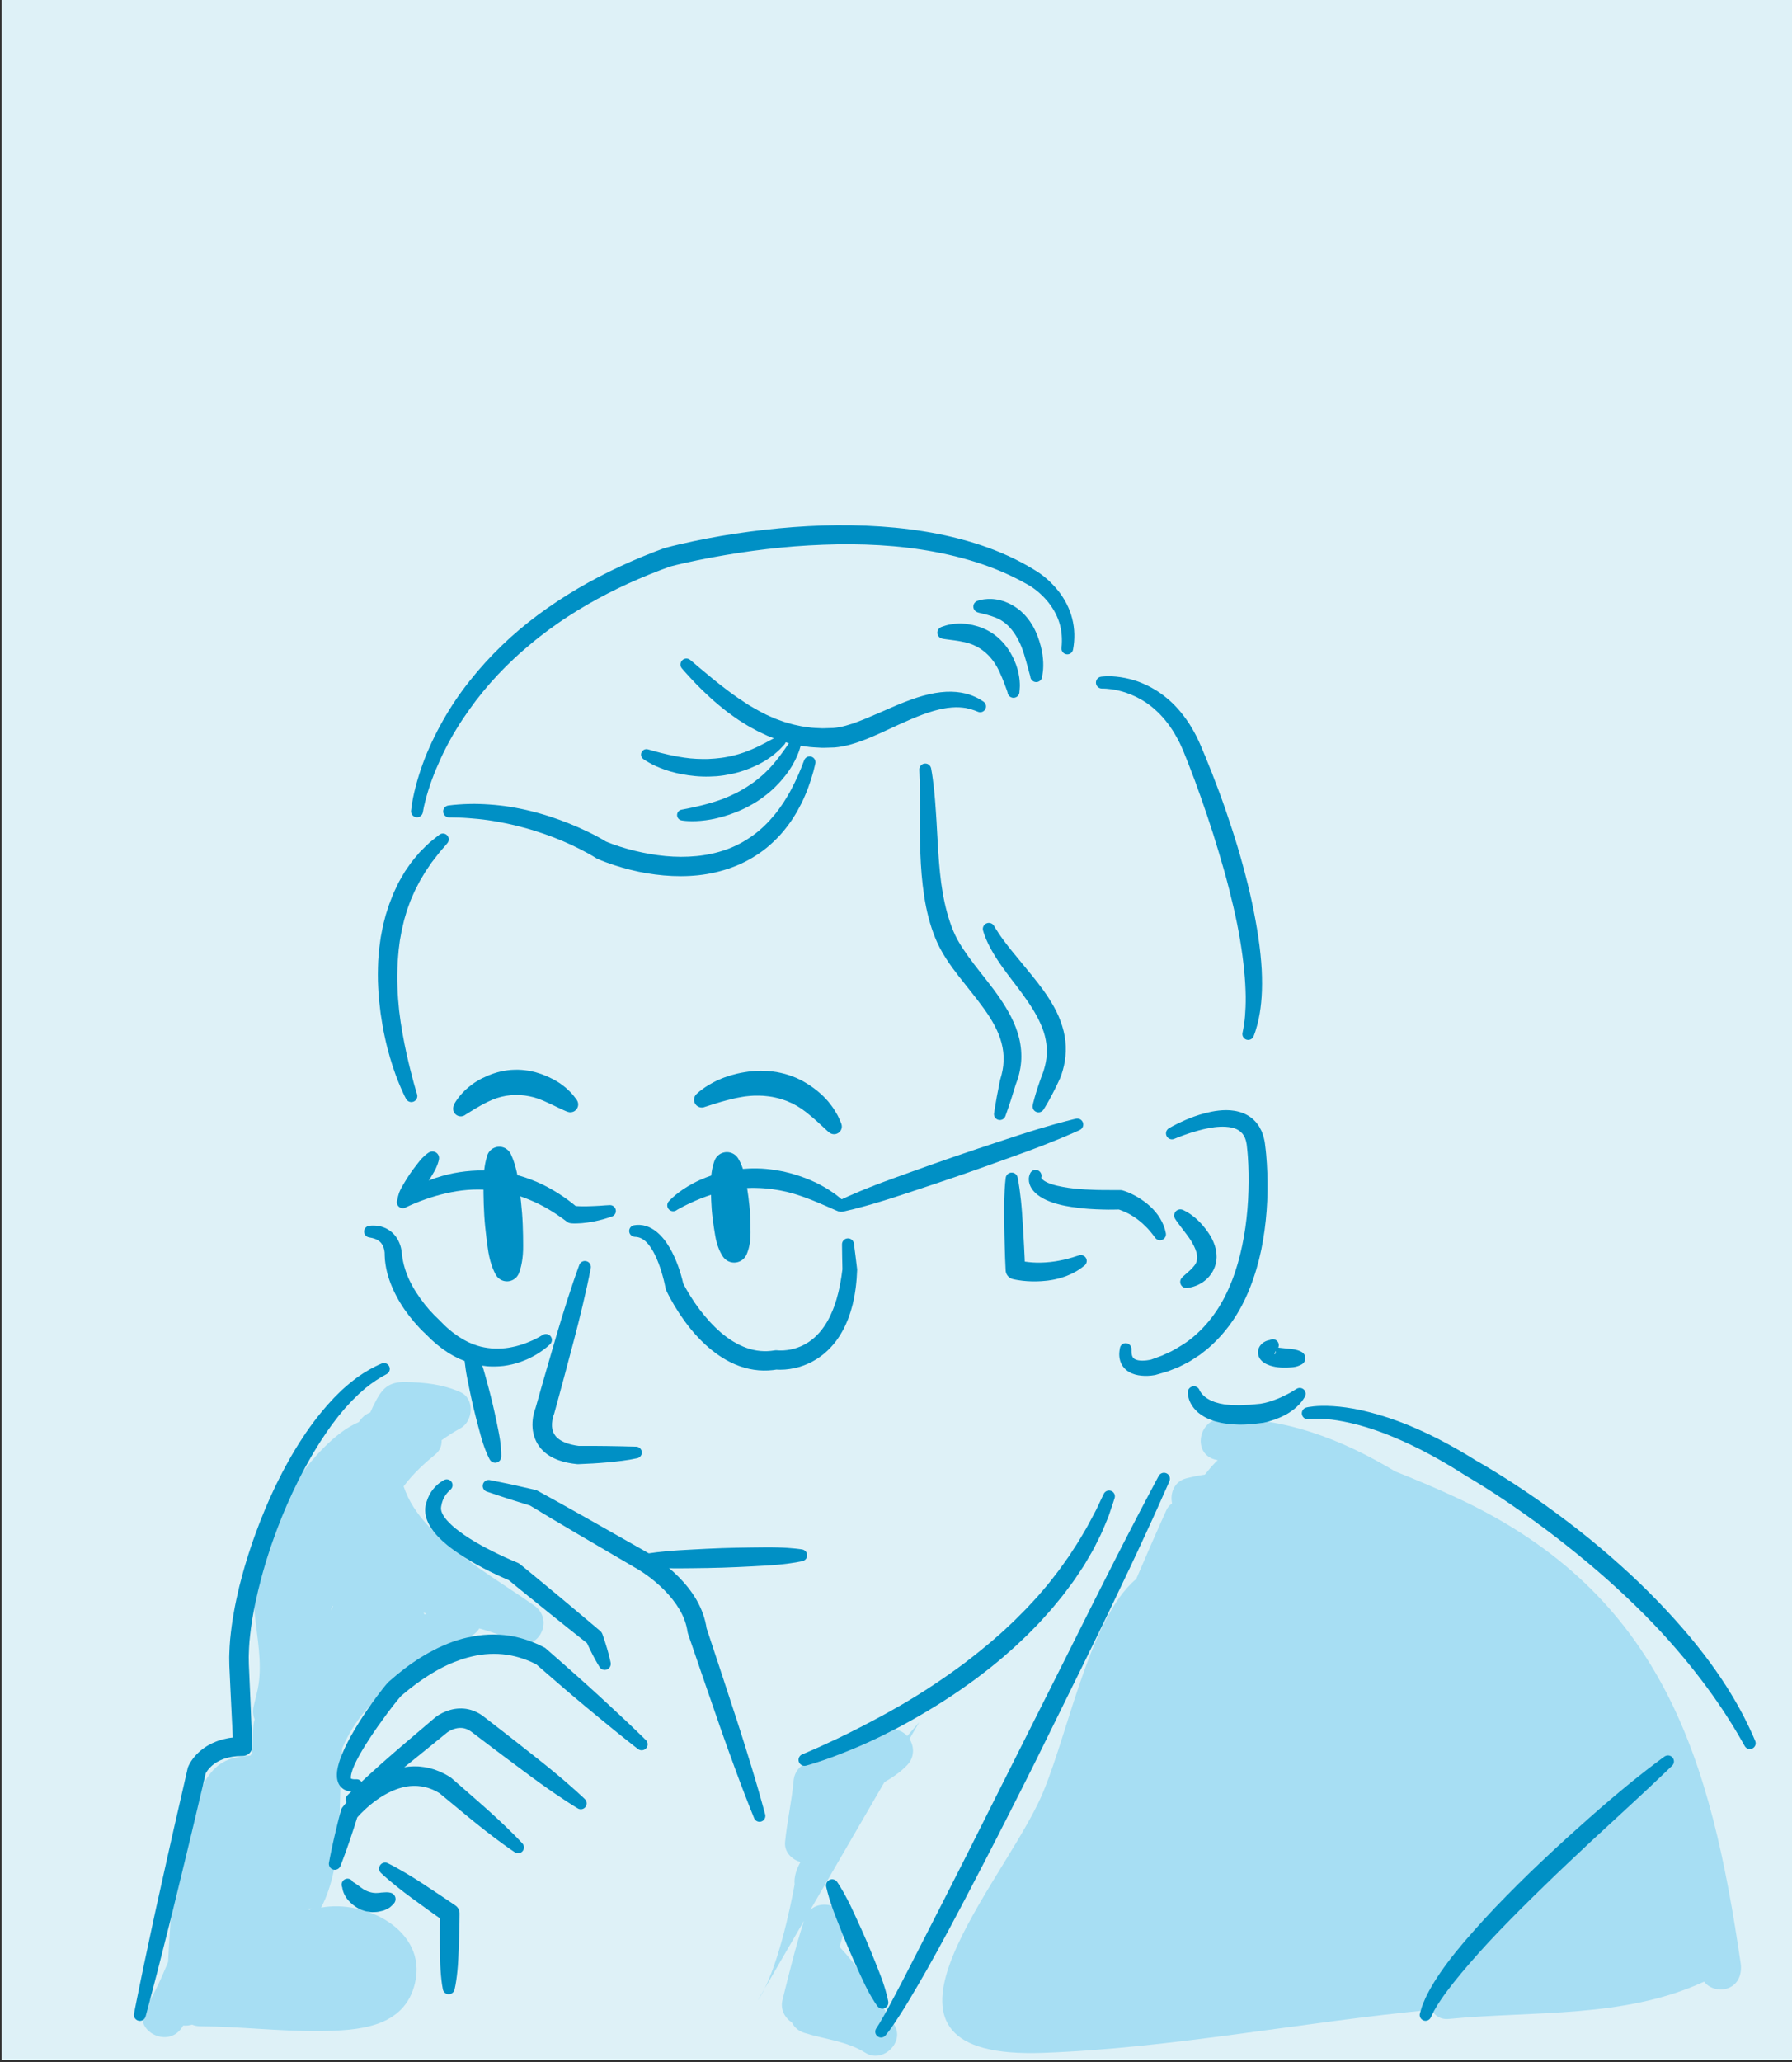 <?xml version="1.0" encoding="utf-8"?>
<!-- Generator: Adobe Illustrator 16.0.0, SVG Export Plug-In . SVG Version: 6.00 Build 0)  -->
<!DOCTYPE svg PUBLIC "-//W3C//DTD SVG 1.1//EN" "http://www.w3.org/Graphics/SVG/1.1/DTD/svg11.dtd">
<svg version="1.1" id="Layer_1" xmlns="http://www.w3.org/2000/svg" xmlns:xlink="http://www.w3.org/1999/xlink" x="0px" y="0px"
	 width="732.078px" height="841.891px" viewBox="0 0 732.078 841.891" enable-background="new 0 0 732.078 841.891"
	 xml:space="preserve">
<rect x="0" y="0" width="732.078" height="841.891" fill="#333333" stroke="none"/>
<rect x="0.701" y="-0.86" fill="#DEF1F7" width="732.077" height="841.889"/>
<g>
	<path fill="#A7DEF3" d="M218.144,655.447c-14.789-10.307-30.718-19.361-43.231-32.537c-4.492-4.73-8.006-10.035-10.025-16.047
		c3.85-5.213,8.957-9.797,12.973-13.072c1.881-1.533,2.632-3.637,2.561-5.766c2.463-1.783,5.033-3.43,7.72-4.906
		c5.206-2.863,5.88-12.016,0-14.68c-7.253-3.287-14.851-4.057-22.746-4.154c-5.8-0.072-8.646,1.912-11.431,6.904
		c-0.993,1.781-1.884,3.627-2.697,5.508c-1.911,0.67-3.496,2.082-4.64,3.906c-16.892,7.125-34.447,35.1-40.407,51.443
		c-7.574,20.77,3.322,40.778-1.283,59.168c-0.443,1.771-0.876,3.543-1.289,5.316c-0.479,2.053-0.281,3.896,0.369,5.449
		c-0.226,0.723-0.388,1.479-0.473,2.258c-0.324,2.966-0.227,5.955-0.347,8.934c-0.04,1.011-0.13,2.247-0.597,3.17
		c-0.146,0.194-0.264,0.352-0.365,0.49c-7.803,0.33-13.197,2.365-17.614,9.055c-3.947,5.978-5.856,13.221-7.267,20.523
		c-6.901,16.898-7.637,36.072-8.688,54.697c-2.655,6.25-5.245,12.518-9.063,18.186c-6.145,9.12,8.591,17.617,14.68,8.58
		c0.194-0.289,0.367-0.588,0.555-0.879c1.219,0.101,2.464-0.004,3.637-0.35c0.978,0.408,2.096,0.65,3.367,0.658
		c16.147,0.092,32.221,2.104,48.396,1.941c15.725-0.158,35.055-1.107,39.323-19.685c4.96-21.586-20.569-34.078-38.39-30.69
		c9.682-18.358,6.775-44.577,8.649-65.087c9.753-23.273,32.096-34.103,52.839-45.919c1.443-0.822,2.465-1.859,3.137-3.005
		c4.807,1.349,9.475,2.937,13.769,5.269C219.322,675.424,227.041,661.648,218.144,655.447z M126.238,779.766
		c-0.084-0.174-0.17-0.346-0.25-0.521c0.285,0.033,0.572,0.055,0.855,0.055c0.322,0,0.637-0.018,0.941-0.049
		C127.264,779.41,126.748,779.582,126.238,779.766z M135.221,657.615c0.152-0.654,0.314-1.305,0.476-1.957
		c0.101,0.039,0.198,0.082,0.301,0.117C135.734,656.387,135.475,657,135.221,657.615z M173.428,659.193
		c-0.127-0.281-0.264-0.557-0.418-0.822c0.375,0.145,0.756,0.277,1.133,0.416C173.904,658.922,173.666,659.059,173.428,659.193z"/>
	<path fill="#A7DEF3" d="M711.099,801.541c-12.128-82.697-31.285-150.285-115.048-189.574c-8.538-4.006-17.227-7.719-26.023-11.168
		c-21.784-13.152-45.738-22.391-71.146-21.52c-9.344,0.32-11.887,14.465-2.26,16.697c0.289,0.066,0.576,0.138,0.865,0.205
		c-0.273,0.226-0.543,0.469-0.807,0.741c-1.594,1.646-3.074,3.363-4.465,5.136c-2.556,0.388-5.092,0.887-7.594,1.527
		c-4.936,1.262-6.706,6.092-5.803,10.236c-0.967,0.666-1.77,1.551-2.277,2.67c-4.219,9.299-8.309,18.709-12.362,28.186
		c-20.001,16.581-28.573,67.875-40.087,91.584c-18.579,38.264-79.084,104.848,2.08,101.891
		c52.514-1.914,106.185-12.653,158.65-17.588c1.27,2.406,3.641,4.068,7.068,3.738c34.918-3.369,71.671-0.146,104.284-15.219
		c1.973,2.672,5.884,3.768,8.987,2.914C710.025,810.66,711.771,806.134,711.099,801.541z M622.698,803.061
		c0.271,0.982,0.673,1.83,1.173,2.559c-0.949,0.035-1.891,0.072-2.838,0.105c-0.382-2.691-1.881-5.229-4.211-6.549
		c0.8-0.959,1.594-1.922,2.396-2.877c1.621-0.252,3.246-0.477,4.876-0.67C622.559,797.725,622.023,800.609,622.698,803.061z
		 M667.781,790.326c3.164-5.127,0.702-13.027-6.884-13.027c-1.072,0-2.145,0.002-3.217,0.004c0.03-0.266,0.062-0.531,0.091-0.797
		c1.609,0.156,3.234-0.213,4.655-1.258c0.208,0.08,0.418,0.158,0.626,0.242c0.057,0.037,1.754,0.754,1.973,0.854
		c0.887,0.404,1.758,0.838,2.627,1.277c0.743,0.375,1.474,0.775,2.198,1.186c0.196,1.328,0.391,2.656,0.549,3.992
		c0.45,3.797,2.751,6.68,5.683,7.854C673.314,790.496,670.547,790.387,667.781,790.326z M680.922,790.977
		c1.356-0.34,2.715-1.025,3.988-2.166c0.904-0.809,1.771-1.643,2.623-2.486c0.48,1.814,0.998,3.619,1.56,5.41
		C686.367,791.438,683.643,791.184,680.922,790.977z"/>
	<path fill="#A7DEF3" d="M375.529,703.133l-4.887,5.67c-1.93-2.133-4.896-3.304-8.292-2.354c-8.563,2.396-16.815,5.553-24.928,9.184
		c-1.524,0.683-2.619,1.911-3.304,3.37c-4.445-0.308-9.422,2.415-9.927,8.132c-0.739,8.382-2.671,16.6-3.47,24.979
		c-0.379,3.981,2.691,7.082,6.29,8.128c-1.493,2.645-2.72,5.896-2.394,9.15c0,0-4.787,27.494-12.221,42.5l16.045-27.641
		c-3.438,10.613-6.07,21.475-8.775,32.291c-0.98,3.922,0.982,7.342,3.875,9.244c0.906,1.859,2.547,3.42,5.062,4.213
		c8.459,2.662,17.324,3.336,24.972,8.145c7.078,4.449,16.362-4.49,11.63-11.631c-7.048-10.633-13.355-22.393-22.256-31.641
		c0.674-2.281,1.369-4.555,2.11-6.814c2.897-8.844-8.421-13.379-14.024-8.275l30.277-52.16c3.32-1.924,6.52-4.057,9.307-6.967
		c3.038-3.174,2.918-7.542,0.925-10.662L375.529,703.133z"/>
	<path fill="#A7DEF3" d="M312.398,811.893l-2.809,4.84C310.562,815.354,311.499,813.709,312.398,811.893z"/>
</g>
<path fill="#0090C5" d="M208.529,470.918c0,0,0.4,0.742,0.91,2.058c0.523,1.313,1.129,3.2,1.644,5.479
	c0.255,1.14,0.497,2.376,0.685,3.689c0.178,1.313,0.364,2.699,0.557,4.133c0.172,1.435,0.367,2.916,0.521,4.425
	c0.166,1.508,0.309,3.041,0.426,4.576c0.113,1.535,0.217,3.07,0.273,4.586c0.068,1.515,0.109,3.008,0.131,4.453
	c0.039,1.443,0.027,2.844,0.042,4.168c0.011,1.326-0.022,2.582-0.124,3.747c-0.184,2.328-0.574,4.284-0.967,5.663
	c-0.176,0.688-0.375,1.232-0.504,1.604c-0.139,0.371-0.229,0.57-0.229,0.57c-1.184,2.638-4.282,3.816-6.92,2.632
	c-0.978-0.438-1.753-1.138-2.283-1.982c0,0-0.117-0.185-0.306-0.533c-0.181-0.349-0.454-0.86-0.726-1.517
	c-0.581-1.309-1.244-3.191-1.752-5.471c-0.265-1.139-0.474-2.378-0.648-3.691c-0.172-1.314-0.381-2.699-0.545-4.135
	c-0.181-1.434-0.352-2.916-0.495-4.426c-0.157-1.508-0.271-3.043-0.374-4.58c-0.1-1.536-0.174-3.074-0.221-4.59
	c-0.06-1.516-0.074-3.01-0.105-4.454c-0.011-1.446-0.021-2.845-0.03-4.17c0.001-1.326,0.068-2.585,0.16-3.749
	c0.189-2.328,0.524-4.281,0.858-5.655c0.319-1.373,0.611-2.165,0.611-2.165c0.989-2.682,3.965-4.053,6.646-3.064
	C206.994,468.971,207.951,469.85,208.529,470.918z"/>
<path fill="#0090C5" d="M301.428,472.773c0,0,0.399,0.592,0.908,1.645c0.522,1.053,1.127,2.567,1.641,4.404
	c0.255,0.918,0.497,1.916,0.684,2.978c0.196,1.061,0.362,2.183,0.557,3.341c0.17,1.161,0.365,2.359,0.519,3.58
	c0.167,1.221,0.308,2.462,0.426,3.705c0.112,1.245,0.216,2.49,0.271,3.719c0.069,1.229,0.108,2.44,0.132,3.614
	c0.038,1.173,0.025,2.31,0.04,3.386c0.011,1.077-0.022,2.099-0.124,3.049c-0.184,1.896-0.574,3.498-0.967,4.629
	c-0.176,0.564-0.373,1.012-0.504,1.317c-0.138,0.306-0.228,0.471-0.227,0.471c-1.459,2.685-4.816,3.678-7.5,2.22
	c-0.667-0.361-1.246-0.864-1.693-1.422c0.001,0-0.115-0.146-0.305-0.424c-0.18-0.278-0.453-0.686-0.724-1.211
	c-0.581-1.047-1.242-2.557-1.749-4.395c-0.265-0.917-0.473-1.918-0.648-2.98c-0.17-1.062-0.379-2.182-0.543-3.342
	c-0.18-1.16-0.35-2.361-0.494-3.582c-0.156-1.221-0.27-2.466-0.373-3.711c-0.098-1.245-0.174-2.492-0.219-3.723
	c-0.06-1.229-0.074-2.443-0.105-3.616c-0.01-1.175-0.039-2.309-0.029-3.388c0.002-1.077,0.068-2.102,0.16-3.051
	c0.189-1.896,0.524-3.494,0.857-4.619c0.32-1.125,0.611-1.778,0.611-1.778c1.219-2.72,4.41-3.938,7.131-2.721
	C300.107,471.292,300.884,471.974,301.428,472.773z"/>
<path fill="#0090C5" d="M54.738,822.191c0.814-4.201,1.682-8.389,2.538-12.58c0.845-4.193,1.728-8.378,2.628-12.559l2.678-12.547
	c0.875-4.187,1.844-8.352,2.762-12.527l2.787-12.521l2.812-12.516l5.737-25.006l0.005-0.021c0.037-0.16,0.092-0.334,0.15-0.482
	c0.119-0.303,0.18-0.416,0.258-0.588c0.076-0.171,0.148-0.3,0.223-0.443c0.147-0.291,0.301-0.555,0.458-0.812
	c0.308-0.53,0.647-1.001,0.994-1.479c0.358-0.46,0.712-0.925,1.108-1.343c0.381-0.438,0.783-0.846,1.208-1.23
	c0.409-0.404,0.847-0.768,1.296-1.117c0.439-0.367,0.897-0.7,1.374-1.003c0.472-0.312,0.937-0.638,1.437-0.89
	c0.493-0.262,0.98-0.549,1.484-0.783l1.527-0.654c0.508-0.234,1.035-0.359,1.554-0.541c0.521-0.158,1.04-0.359,1.567-0.457
	l1.578-0.353c0.527-0.135,1.052-0.178,1.578-0.253l1.578-0.203c1.045-0.07,2.087-0.103,3.131-0.148l-3.896,4.077l-1.058-21.61
	l-0.504-10.806l-0.031-0.772l-0.012-0.676l-0.023-1.352c-0.004-0.455-0.021-0.89-0.016-1.363l0.041-1.459
	c0.027-1.975,0.187-3.825,0.32-5.699c0.369-3.721,0.825-7.42,1.504-11.055c0.631-3.649,1.428-7.25,2.287-10.832
	c0.908-3.566,1.869-7.117,2.963-10.621c0.531-1.758,1.088-3.507,1.682-5.242c0.567-1.746,1.188-3.472,1.812-5.196
	c1.24-3.452,2.592-6.862,4-10.249c0.701-1.695,1.461-3.365,2.189-5.049l2.323-4.992c0.829-1.639,1.631-3.291,2.482-4.919
	c0.878-1.616,1.703-3.257,2.624-4.852c0.918-1.595,1.791-3.214,2.781-4.771c0.959-1.574,1.927-3.141,2.961-4.673
	c1.998-3.101,4.189-6.091,6.484-9.001c1.153-1.451,2.364-2.865,3.571-4.276c1.278-1.36,2.47-2.784,3.83-4.077
	c2.574-2.702,5.501-5.103,8.513-7.363c3.088-2.188,6.387-4.123,9.924-5.6c1.213-0.507,2.607,0.066,3.114,1.28
	c0.478,1.144-0.003,2.446-1.075,3.018l-0.086,0.045c-2.998,1.587-5.836,3.487-8.506,5.642l-1.941,1.705l-0.967,0.853l-0.92,0.917
	l-1.854,1.812l-1.768,1.916c-1.206,1.243-2.27,2.643-3.406,3.958c-1.074,1.378-2.154,2.753-3.183,4.169
	c-1.003,1.441-2.05,2.842-2.995,4.326c-0.98,1.457-1.948,2.922-2.856,4.434c-0.942,1.484-1.826,3.01-2.7,4.542
	c-0.896,1.517-1.718,3.082-2.57,4.626c-0.856,1.543-1.623,3.14-2.439,4.705c-0.792,1.58-1.537,3.187-2.309,4.777l-2.189,4.838
	c-0.687,1.633-1.404,3.251-2.065,4.895c-1.328,3.283-2.602,6.592-3.767,9.938c-0.586,1.671-1.17,3.343-1.699,5.033
	c-0.559,1.68-1.078,3.372-1.574,5.07c-1.021,3.389-1.91,6.811-2.747,10.24c-0.809,3.432-1.562,6.877-2.145,10.336
	c-0.634,3.456-1.044,6.923-1.377,10.377c-0.116,1.722-0.259,3.466-0.272,5.098l-0.037,1.244c-0.005,0.427,0.015,0.895,0.021,1.34
	l0.028,1.352l0.014,0.676l0.027,0.578l0.478,10.803l0.907,21.609c0.091,2.149-1.572,3.967-3.719,4.068l-0.176,0.008
	c-0.816,0.039-1.639,0.057-2.451,0.099l-1.193,0.149c-0.396,0.055-0.804,0.076-1.18,0.179l-1.15,0.247
	c-0.394,0.062-0.744,0.213-1.115,0.318c-0.359,0.128-0.749,0.201-1.086,0.366l-1.045,0.437c-0.342,0.154-0.656,0.348-0.988,0.516
	c-0.339,0.158-0.633,0.375-0.94,0.573c-0.315,0.19-0.612,0.401-0.887,0.636c-0.289,0.219-0.571,0.444-0.823,0.698
	c-0.544,0.472-1.001,1.017-1.432,1.56c-0.201,0.275-0.413,0.558-0.571,0.834c-0.088,0.14-0.171,0.276-0.233,0.402
	c-0.033,0.062-0.076,0.137-0.094,0.178c-0.02,0.04-0.062,0.137-0.029,0.051l0.155-0.505l-5.909,24.965l-3.012,12.47l-3.035,12.463
	c-1.024,4.152-1.997,8.316-3.062,12.458l-3.146,12.438c-1.041,4.147-2.098,8.291-3.195,12.426
	c-1.084,4.138-2.158,8.277-3.285,12.406c-0.355,1.297-1.694,2.062-2.992,1.707C55.253,824.666,54.502,823.428,54.738,822.191z"/>
<path fill="#0090C5" d="M194.361,550.855c-0.001,0,1.33,2.591,2.639,6.641c0.688,2.017,1.322,4.408,2.016,6.97
	c0.34,1.282,0.717,2.6,1.053,3.95c0.339,1.351,0.684,2.723,1.027,4.094c0.338,1.373,0.629,2.758,0.941,4.114
	c0.314,1.355,0.597,2.696,0.854,3.998c0.529,2.6,1.048,5.02,1.356,7.126c0.161,1.053,0.271,2.025,0.355,2.891
	c0.073,0.868,0.132,1.627,0.148,2.258c0.054,1.26,0.005,1.998,0.005,1.998c-0.089,1.372-1.273,2.413-2.646,2.324
	c-0.85-0.056-1.581-0.545-1.986-1.225c0,0-0.375-0.639-0.893-1.787c-0.27-0.572-0.558-1.275-0.883-2.084
	c-0.313-0.811-0.652-1.73-0.98-2.742c-0.672-2.021-1.295-4.416-1.99-6.976c-0.355-1.278-0.705-2.603-1.033-3.956
	c-0.33-1.352-0.693-2.719-1.008-4.098c-0.309-1.381-0.617-2.76-0.922-4.119c-0.307-1.357-0.562-2.705-0.834-4.002
	c-0.531-2.6-1.039-5.022-1.332-7.133c-0.648-4.206-0.624-7.118-0.625-7.118c0.012-1.384,1.144-2.497,2.528-2.486
	C193.115,549.502,193.947,550.055,194.361,550.855z"/>
<path fill="#0090C5" d="M241.35,517.742c-0.465,2.518-1.035,5.006-1.552,7.508c-0.553,2.494-1.115,4.984-1.712,7.465
	c-0.576,2.486-1.203,4.958-1.814,7.436l-1.905,7.409l-3.937,14.784c-1.299,4.932-2.678,9.842-4.013,14.764l-0.176,0.5l-0.155,0.458
	c-0.062,0.196-0.119,0.402-0.173,0.61c-0.11,0.414-0.19,0.842-0.26,1.264c-0.14,0.842-0.196,1.678-0.148,2.457
	c0.05,0.779,0.198,1.502,0.442,2.151c0.121,0.326,0.271,0.632,0.438,0.931c0.17,0.294,0.374,0.57,0.586,0.846
	c0.24,0.259,0.474,0.525,0.758,0.77c0.262,0.258,0.586,0.482,0.906,0.715c0.338,0.219,0.68,0.441,1.07,0.63
	c0.36,0.215,0.793,0.368,1.193,0.554c0.418,0.168,0.866,0.309,1.302,0.465c0.464,0.121,0.915,0.262,1.388,0.375l1.447,0.301
	l1.492,0.232l-0.48-0.022l5.955-0.007c1.988,0.021,3.977,0.021,5.962,0.055l5.947,0.107l2.962,0.077
	c0.967,0.009,1.938,0.031,2.915,0.068l0.126,0.005c1.319,0.051,2.348,1.16,2.299,2.479c-0.043,1.119-0.851,2.029-1.899,2.249
	c-1.012,0.212-2.03,0.41-3.053,0.593l-3.019,0.443c-2.01,0.255-4.018,0.485-6.021,0.656c-4.014,0.368-8.01,0.589-12.037,0.739
	c-0.149,0.006-0.297,0-0.441-0.018l-0.039-0.004l-1.859-0.229c-0.623-0.092-1.252-0.217-1.877-0.326
	c-0.629-0.13-1.262-0.298-1.893-0.449c-0.635-0.196-1.27-0.379-1.905-0.611c-0.636-0.256-1.272-0.477-1.903-0.805
	c-0.633-0.287-1.257-0.647-1.875-1.027c-0.609-0.4-1.224-0.813-1.794-1.316c-0.587-0.475-1.119-1.038-1.636-1.614
	c-0.498-0.603-0.964-1.233-1.369-1.911c-0.398-0.678-0.748-1.385-1.03-2.113c-0.567-1.455-0.878-2.966-0.988-4.436
	c-0.108-1.471-0.019-2.9,0.193-4.284c0.114-0.691,0.26-1.37,0.445-2.044c0.091-0.338,0.19-0.672,0.304-1.013
	c0.123-0.367,0.206-0.62,0.419-1.132l-0.175,0.498c1.399-4.903,2.758-9.818,4.195-14.712l4.271-14.691l2.199-7.328
	c0.756-2.437,1.498-4.876,2.289-7.304c0.771-2.432,1.578-4.854,2.393-7.273c0.852-2.41,1.65-4.834,2.553-7.229
	c0.476-1.263,1.885-1.901,3.148-1.426C240.934,515.435,241.562,516.6,241.35,517.742z"/>
<path fill="#0090C5" d="M179.352,473.189c0,0-0.052,0.4-0.23,1.043c-0.167,0.65-0.484,1.525-0.931,2.531
	c-0.444,1.008-1.095,2.094-1.789,3.26c-0.688,1.17-1.429,2.413-2.237,3.611c-0.805,1.199-1.646,2.373-2.478,3.447
	c-0.417,0.535-0.819,1.053-1.202,1.544c-0.383,0.49-0.764,0.941-1.146,1.337c-0.75,0.8-1.494,1.388-2.049,1.774
	c-0.553,0.39-0.936,0.567-0.936,0.567c-1.391,0.646-3.043,0.043-3.689-1.349c-0.197-0.423-0.276-0.884-0.254-1.32
	c0,0,0.022-0.421,0.178-1.078c0.153-0.659,0.422-1.568,0.885-2.563c0.226-0.502,0.503-1.022,0.815-1.561
	c0.313-0.537,0.645-1.104,0.987-1.69c0.687-1.171,1.465-2.388,2.277-3.583c0.812-1.195,1.689-2.346,2.52-3.419
	c0.824-1.077,1.591-2.085,2.361-2.872c0.768-0.789,1.463-1.41,2.004-1.807c0.529-0.404,0.883-0.602,0.883-0.602
	c1.312-0.735,2.973-0.267,3.707,1.047C179.325,472.039,179.426,472.628,179.352,473.189z"/>
<path fill="#0090C5" d="M441.132,461.352c0,0-5.829,2.739-14.797,6.199c-4.474,1.758-9.749,3.647-15.397,5.684
	c-2.826,1.014-5.746,2.061-8.713,3.125c-2.975,1.045-5.995,2.105-9.016,3.167c-3.031,1.033-6.062,2.066-9.045,3.083
	c-2.981,1.022-5.926,2.001-8.779,2.933c-5.703,1.876-11.018,3.653-15.619,5.043c-2.298,0.702-4.418,1.309-6.301,1.833
	c-1.887,0.514-3.533,0.957-4.898,1.292c-2.727,0.688-4.312,1.005-4.312,1.005c-1.302,0.26-2.567-0.584-2.827-1.885
	c-0.217-1.084,0.334-2.143,1.274-2.617c0,0,1.442-0.728,4.013-1.867c1.282-0.58,2.852-1.246,4.654-2.004
	c1.806-0.748,3.849-1.577,6.091-2.441c4.479-1.742,9.759-3.621,15.406-5.66c2.821-1.025,5.742-2.07,8.72-3.104
	c2.976-1.039,5.998-2.095,9.021-3.149c3.033-1.027,6.066-2.054,9.051-3.065c2.992-0.99,5.938-1.967,8.787-2.911
	c5.702-1.88,11.021-3.646,15.627-5.02c9.193-2.806,15.472-4.243,15.472-4.242c1.318-0.302,2.632,0.522,2.933,1.841
	C442.738,459.732,442.152,460.873,441.132,461.352z"/>
<path fill="#0090C5" d="M273.454,490.252c-0.027,0.023,0.244-0.263,0.655-0.672c0.42-0.414,1.039-0.998,1.865-1.676
	c0.82-0.69,1.853-1.469,3.078-2.303c1.228-0.831,2.656-1.699,4.271-2.549c3.225-1.707,7.225-3.275,11.684-4.361
	c2.223-0.564,4.563-0.998,6.962-1.279c1.202-0.108,2.412-0.256,3.636-0.286l1.834-0.077l1.841,0.01
	c2.456,0.02,4.897,0.297,7.284,0.623c1.189,0.185,2.359,0.421,3.519,0.634c1.141,0.288,2.267,0.573,3.375,0.853
	c1.095,0.322,2.158,0.672,3.204,0.998c1.041,0.338,2.029,0.747,3.006,1.104c0.984,0.34,1.889,0.795,2.777,1.193
	c0.882,0.414,1.755,0.771,2.531,1.234c0.787,0.438,1.541,0.855,2.258,1.254c0.719,0.395,1.35,0.853,1.965,1.241
	c1.209,0.815,2.268,1.507,3.066,2.185c1.637,1.293,2.516,2.094,2.516,2.094c0.984,0.896,1.056,2.42,0.159,3.404
	c-0.684,0.75-1.733,0.97-2.629,0.633l-0.136-0.051c0-0.001-1.067-0.404-2.836-1.219c-0.878-0.421-1.973-0.861-3.204-1.396
	c-1.214-0.571-2.629-1.096-4.135-1.729c-0.751-0.324-1.554-0.598-2.372-0.912c-0.822-0.307-1.664-0.641-2.549-0.916
	c-0.883-0.281-1.777-0.615-2.711-0.876c-0.936-0.251-1.892-0.508-2.863-0.769c-0.981-0.207-1.979-0.416-2.989-0.629
	c-1.017-0.158-2.04-0.359-3.077-0.504c-2.08-0.264-4.199-0.439-6.321-0.475l-1.591-0.037l-1.588,0.043
	c-1.058,0.006-2.105,0.123-3.147,0.197c-2.077,0.219-4.126,0.473-6.077,0.903c-1.963,0.38-3.819,0.935-5.578,1.466
	c-1.754,0.554-3.387,1.162-4.893,1.742c-1.485,0.621-2.867,1.172-4.049,1.748c-1.195,0.55-2.224,1.066-3.061,1.5
	c-0.84,0.434-1.482,0.791-1.915,1.027c-0.44,0.242-0.603,0.331-0.631,0.354c-1.028,0.865-2.563,0.733-3.43-0.295
	C272.293,492.652,272.426,491.117,273.454,490.252z"/>
<path fill="#0090C5" d="M348.836,507.72c0.249,1.745,0.473,3.491,0.682,5.239l0.639,5.241c0.011,0.089,0.014,0.177,0.01,0.263
	l-0.01,0.174l-0.195,3.447c-0.08,1.151-0.229,2.303-0.351,3.455c-0.134,1.152-0.351,2.305-0.524,3.458
	c-0.197,1.153-0.477,2.3-0.725,3.45c-0.313,1.142-0.607,2.289-0.969,3.426c-0.396,1.129-0.731,2.276-1.229,3.384
	c-0.238,0.556-0.454,1.118-0.714,1.668l-0.811,1.641c-0.255,0.553-0.588,1.076-0.889,1.612c-0.311,0.531-0.607,1.07-0.967,1.58
	c-0.351,0.514-0.683,1.037-1.053,1.54l-1.16,1.479c-0.82,0.954-1.666,1.893-2.603,2.756c-0.925,0.871-1.91,1.689-2.956,2.43
	c-1.035,0.754-2.137,1.422-3.271,2.025s-2.316,1.116-3.522,1.562c-1.212,0.426-2.442,0.799-3.7,1.062
	c-1.256,0.268-2.527,0.463-3.818,0.562c-0.646,0.046-1.296,0.077-1.959,0.073c-0.332-0.003-0.664-0.007-1.01-0.024
	c-0.365-0.02-0.639-0.033-1.168-0.097l1.225-0.022c-2.57,0.455-5.223,0.6-7.85,0.381c-2.625-0.221-5.209-0.79-7.658-1.648
	c-4.915-1.719-9.201-4.561-12.931-7.774c-3.729-3.237-6.938-6.905-9.747-10.794c-1.41-1.943-2.727-3.941-3.959-5.988
	c-0.616-1.023-1.211-2.061-1.784-3.115c-0.581-1.074-1.106-2.078-1.676-3.295l-0.009-0.02c-0.129-0.275-0.221-0.578-0.273-0.865
	c-0.087-0.482-0.223-1.104-0.342-1.666l-0.404-1.73c-0.287-1.152-0.609-2.297-0.963-3.424c-0.682-2.264-1.512-4.461-2.48-6.514
	c-0.979-2.038-2.133-3.951-3.51-5.354c-0.682-0.706-1.414-1.277-2.188-1.658c-0.774-0.386-1.603-0.604-2.529-0.639l-0.148-0.006
	c-1.316-0.049-2.344-1.156-2.295-2.474c0.043-1.14,0.881-2.062,1.959-2.258c1.578-0.286,3.309-0.191,4.895,0.304
	c1.594,0.484,2.998,1.324,4.208,2.27c2.411,1.934,4.101,4.279,5.503,6.657c1.4,2.389,2.473,4.869,3.402,7.371
	c0.45,1.257,0.859,2.522,1.231,3.798c0.187,0.639,0.363,1.279,0.531,1.926c0.173,0.662,0.315,1.269,0.47,2.02l-0.282-0.883
	c0.415,0.844,0.962,1.856,1.487,2.779c0.537,0.941,1.096,1.875,1.676,2.797c1.159,1.842,2.395,3.637,3.7,5.366
	c2.618,3.45,5.507,6.659,8.689,9.398c3.185,2.729,6.71,4.921,10.423,6.255c3.71,1.349,7.629,1.706,11.486,1.04
	c0.279-0.048,0.557-0.063,0.827-0.048l0.397,0.025c0.021,0.002,0.303,0.031,0.491,0.037c0.21,0.014,0.433,0.018,0.655,0.021
	c0.447,0.005,0.908-0.01,1.369-0.032c0.926-0.055,1.855-0.183,2.775-0.359c0.92-0.173,1.822-0.435,2.711-0.726
	c0.882-0.31,1.748-0.665,2.582-1.09c0.832-0.425,1.645-0.895,2.412-1.436c0.777-0.526,1.516-1.119,2.218-1.757
	c0.712-0.628,1.362-1.332,2.006-2.046l0.916-1.127c0.298-0.383,0.57-0.792,0.858-1.186c0.299-0.388,0.547-0.818,0.808-1.238
	c0.255-0.425,0.538-0.828,0.759-1.28l0.705-1.326c0.229-0.446,0.422-0.919,0.636-1.376c0.443-0.908,0.785-1.88,1.169-2.829
	c0.357-0.964,0.659-1.958,0.983-2.942c0.26-1.012,0.562-2.01,0.81-3.031c0.221-1.031,0.484-2.051,0.673-3.096
	c0.173-1.048,0.382-2.09,0.546-3.145l0.438-3.184v0.436l-0.113-5.279c-0.041-1.76-0.068-3.521-0.07-5.283
	c-0.002-1.348,1.089-2.441,2.438-2.443C347.649,505.621,348.669,506.533,348.836,507.72z"/>
<path fill="#0090C5" d="M224.721,548.846c-0.93,0.896-1.804,1.596-2.763,2.293c-0.944,0.69-1.915,1.338-2.92,1.939
	c-1.007,0.598-2.052,1.129-3.112,1.641c-1.066,0.498-2.167,0.932-3.283,1.334c-0.564,0.184-1.127,0.38-1.697,0.551l-1.734,0.453
	l-1.762,0.369l-1.787,0.277c-1.201,0.127-2.41,0.22-3.626,0.225c-0.607,0.03-1.216-0.016-1.823-0.033
	c-0.609-0.012-1.217-0.057-1.822-0.137c-1.217-0.106-2.413-0.346-3.61-0.574c-1.182-0.294-2.369-0.578-3.513-0.986
	c-1.169-0.35-2.266-0.858-3.391-1.309c-1.07-0.543-2.189-1.021-3.205-1.648l-1.551-0.906l-1.475-1.004
	c-1.006-0.646-1.897-1.412-2.838-2.129c-0.922-0.733-1.768-1.537-2.653-2.307l-2.479-2.455l0.277,0.269
	c-0.962-0.851-1.673-1.585-2.458-2.401c-0.761-0.8-1.495-1.617-2.211-2.449c-1.43-1.666-2.777-3.402-4.033-5.215
	c-1.258-1.811-2.4-3.713-3.433-5.689c-0.513-0.99-1.004-1.996-1.45-3.027c-0.451-1.029-0.873-2.076-1.24-3.148
	c-0.379-1.066-0.713-2.157-0.989-3.268c-0.278-1.107-0.502-2.236-0.666-3.379c-0.175-1.138-0.286-2.293-0.308-3.454
	c-0.006-0.271-0.028-0.622-0.019-0.826c0.005-0.125-0.003-0.306-0.015-0.476c-0.025-0.347-0.08-0.707-0.154-1.055
	c-0.29-1.413-0.895-2.563-1.867-3.402c-0.492-0.424-1.094-0.799-1.818-1.066c-0.717-0.283-1.536-0.483-2.411-0.621l-0.118-0.019
	c-1.305-0.206-2.197-1.431-1.991-2.737c0.173-1.092,1.06-1.895,2.109-2.007c1.188-0.127,2.437-0.127,3.726,0.083
	c1.279,0.217,2.613,0.646,3.834,1.377c1.225,0.718,2.33,1.708,3.179,2.848c0.849,1.143,1.471,2.398,1.899,3.682
	c0.209,0.646,0.367,1.298,0.482,1.973c0.059,0.342,0.105,0.675,0.137,1.064c0.018,0.312,0.053,0.475,0.078,0.719
	c0.104,0.898,0.241,1.797,0.424,2.689c0.176,0.895,0.399,1.783,0.672,2.664c0.254,0.883,0.545,1.764,0.887,2.631
	c0.326,0.87,0.703,1.729,1.105,2.579c0.398,0.852,0.839,1.688,1.299,2.519c0.92,1.66,1.977,3.26,3.091,4.826
	c1.112,1.568,2.315,3.086,3.589,4.539c0.637,0.725,1.291,1.437,1.959,2.125c0.648,0.669,1.398,1.393,1.972,1.924l0.014,0.013
	c0.083,0.077,0.185,0.177,0.264,0.256l2.112,2.14c0.746,0.654,1.459,1.358,2.227,1.979c0.777,0.6,1.52,1.266,2.336,1.795l1.199,0.84
	l1.237,0.76c0.81,0.543,1.687,0.926,2.528,1.395c0.879,0.369,1.735,0.812,2.641,1.1c0.887,0.352,1.803,0.588,2.715,0.848
	c0.924,0.196,1.847,0.418,2.787,0.521c0.469,0.074,0.938,0.133,1.411,0.16c0.473,0.034,0.944,0.099,1.421,0.092
	c0.95,0.042,1.904,0.007,2.86-0.044l1.437-0.117l1.438-0.196c0.955-0.164,1.908-0.36,2.864-0.584
	c0.952-0.238,1.896-0.52,2.837-0.834c0.938-0.319,1.878-0.658,2.793-1.06c0.93-0.373,1.844-0.794,2.736-1.251
	c0.873-0.456,1.797-0.969,2.555-1.432l0.13-0.079c1.149-0.702,2.651-0.341,3.354,0.809
	C225.717,546.812,225.526,548.07,224.721,548.846z"/>
<path fill="#0090C5" d="M163,488.967c1.367-1.135,2.666-2.025,4.071-2.9c1.386-0.868,2.822-1.645,4.283-2.374
	c1.47-0.706,2.959-1.388,4.491-1.964c1.528-0.581,3.077-1.123,4.658-1.562c3.156-0.908,6.4-1.544,9.685-1.908
	c3.284-0.357,6.61-0.502,9.927-0.283c3.316,0.199,6.62,0.69,9.855,1.452c3.228,0.8,6.385,1.862,9.42,3.177
	c1.527,0.637,3.001,1.385,4.458,2.154c1.446,0.788,2.872,1.607,4.251,2.493c1.392,0.868,2.731,1.807,4.051,2.767
	c1.32,0.958,2.572,2,3.816,3.041l-1.762-0.768l0.088,0.017l0.194,0.021l0.389,0.045l0.864,0.072
	c0.283,0.031,0.598,0.027,0.895,0.043l0.906,0.033c0.617-0.01,1.236-0.002,1.857,0.006c0.623-0.003,1.254-0.038,1.883-0.055
	c0.63-0.006,1.265-0.03,1.901-0.078c0.636-0.043,1.274-0.074,1.917-0.099c0.641-0.039,1.281-0.108,1.928-0.146
	c0.646-0.051,1.297-0.078,1.948-0.111l0.11-0.006c1.321-0.066,2.447,0.951,2.514,2.272c0.055,1.095-0.637,2.056-1.626,2.39
	c-1.299,0.439-2.607,0.864-3.937,1.229c-0.669,0.17-1.342,0.332-2.017,0.484c-0.673,0.161-1.352,0.311-2.043,0.421
	c-0.69,0.111-1.376,0.239-2.073,0.335c-0.703,0.086-1.406,0.172-2.113,0.239l-1.081,0.065c-0.364,0.016-0.714,0.051-1.093,0.051
	l-1.123,0.013l-0.604-0.026l-0.302-0.016l-0.405-0.041c-0.576-0.056-1.1-0.269-1.531-0.592l-0.231-0.176
	c-1.181-0.89-2.386-1.741-3.597-2.572c-1.217-0.824-2.444-1.629-3.709-2.361c-2.51-1.501-5.133-2.768-7.801-3.887
	s-5.42-2.008-8.219-2.668c-2.791-0.693-5.639-1.156-8.51-1.365c-2.87-0.215-5.765-0.227-8.652,0.01
	c-2.889,0.231-5.764,0.713-8.613,1.353c-1.42,0.337-2.844,0.68-4.252,1.095c-1.404,0.422-2.814,0.846-4.201,1.344
	c-1.393,0.481-2.77,1.018-4.137,1.573c-1.344,0.558-2.755,1.184-3.967,1.772l-0.139,0.066c-1.213,0.59-2.674,0.084-3.262-1.129
	C161.861,490.88,162.154,489.668,163,488.967z"/>
<path fill="#0090C5" d="M185.434,451.033c0.006-0.006,0.008-0.031,0.078-0.152c0.062-0.109,0.153-0.27,0.271-0.479
	c0.223-0.393,0.555-0.933,1.02-1.583c0.457-0.657,1.059-1.404,1.791-2.232c0.756-0.798,1.613-1.715,2.676-2.572
	c1.04-0.884,2.232-1.784,3.598-2.595c1.346-0.839,2.873-1.57,4.487-2.27c1.63-0.668,3.374-1.268,5.212-1.681
	c1.838-0.399,3.752-0.679,5.68-0.706c1.926-0.078,3.85,0.107,5.707,0.402c0.926,0.158,1.826,0.385,2.721,0.583
	c0.865,0.274,1.722,0.544,2.564,0.811c0.809,0.325,1.605,0.645,2.385,0.958c0.758,0.345,1.481,0.711,2.191,1.056
	c0.721,0.329,1.342,0.765,1.979,1.129c0.627,0.384,1.223,0.761,1.749,1.181c0.54,0.4,1.046,0.801,1.522,1.181
	c0.467,0.394,0.872,0.803,1.27,1.167c0.776,0.754,1.438,1.414,1.905,2.033c0.978,1.193,1.456,1.938,1.456,1.938
	c0.957,1.49,0.525,3.473-0.965,4.429c-0.855,0.55-1.875,0.641-2.77,0.335l-0.268-0.093c0-0.001-0.776-0.271-1.994-0.854
	c-0.605-0.301-1.341-0.635-2.171-1.018c-0.804-0.428-1.743-0.818-2.719-1.289c-0.485-0.248-0.995-0.476-1.526-0.695
	c-0.525-0.225-1.053-0.511-1.612-0.719c-0.556-0.219-1.126-0.444-1.709-0.675c-0.589-0.187-1.189-0.378-1.8-0.572
	c-0.615-0.145-1.239-0.291-1.871-0.44c-0.634-0.095-1.268-0.242-1.912-0.322c-1.287-0.139-2.588-0.273-3.891-0.216
	c-2.602,0.03-5.201,0.511-7.609,1.299c-2.398,0.818-4.561,1.95-6.436,2.964c-0.928,0.521-1.789,1.014-2.545,1.474
	c-0.757,0.468-1.417,0.874-1.961,1.209c-0.538,0.338-0.961,0.603-1.249,0.784c-0.149,0.093-0.241,0.142-0.299,0.17
	c-0.058,0.025-0.117,0.08-0.112,0.072c-1.312,1.125-3.287,0.974-4.412-0.339c-0.689-0.804-0.899-1.856-0.657-2.81L185.434,451.033z"
	/>
<path fill="#0090C5" d="M284.598,446.635c0,0,0.049-0.047,0.145-0.138c0.106-0.094,0.265-0.233,0.471-0.415
	c0.392-0.348,0.965-0.815,1.721-1.372c0.756-0.552,1.693-1.19,2.811-1.85c1.121-0.647,2.405-1.36,3.876-1.995
	c1.455-0.676,3.099-1.26,4.869-1.812c1.782-0.517,3.694-0.983,5.728-1.298c2.023-0.335,4.161-0.561,6.357-0.571
	c2.195-0.054,4.449,0.166,6.682,0.517c2.225,0.413,4.441,0.971,6.523,1.798c0.52,0.206,1.037,0.412,1.553,0.616
	c0.506,0.223,0.998,0.473,1.489,0.713c0.485,0.25,0.979,0.479,1.446,0.746c0.461,0.277,0.918,0.552,1.371,0.824
	c0.92,0.525,1.755,1.134,2.572,1.727c0.838,0.57,1.59,1.197,2.312,1.818c0.74,0.604,1.426,1.223,2.035,1.867
	c0.607,0.646,1.23,1.24,1.743,1.875c1.02,1.272,1.948,2.443,2.612,3.568c0.679,1.121,1.291,2.073,1.655,2.937
	c0.798,1.684,1.155,2.682,1.155,2.682c0.587,1.641-0.268,3.447-1.908,4.035c-1.064,0.382-2.199,0.155-3.024-0.498l-0.22-0.175
	c0,0-0.767-0.611-1.938-1.742c-0.572-0.58-1.324-1.209-2.132-1.963c-0.771-0.795-1.765-1.526-2.726-2.432
	c-0.496-0.438-1.045-0.839-1.583-1.289c-0.272-0.221-0.533-0.466-0.821-0.68c-0.289-0.211-0.582-0.424-0.88-0.642
	c-0.585-0.446-1.188-0.897-1.847-1.279c-0.645-0.409-1.295-0.836-2.004-1.173c-0.346-0.184-0.695-0.367-1.047-0.553
	c-0.355-0.176-0.73-0.314-1.096-0.477c-0.369-0.155-0.729-0.337-1.104-0.485c-0.38-0.135-0.763-0.271-1.146-0.406
	c-0.756-0.303-1.561-0.478-2.346-0.724c-0.795-0.213-1.612-0.356-2.422-0.533c-0.826-0.109-1.639-0.289-2.478-0.332l-1.245-0.121
	l-1.253-0.047c-0.831-0.048-1.669,0.004-2.493-0.004c-0.829,0.064-1.65,0.069-2.459,0.182c-1.623,0.137-3.186,0.471-4.679,0.746
	c-0.742,0.174-1.474,0.309-2.169,0.504c-0.703,0.165-1.386,0.328-2.037,0.51c-0.654,0.179-1.28,0.35-1.877,0.514
	c-0.596,0.178-1.16,0.348-1.691,0.506c-1.071,0.311-1.99,0.623-2.762,0.859c-0.758,0.245-1.354,0.438-1.76,0.57
	c-0.188,0.056-0.331,0.1-0.428,0.128c-0.088,0.024-0.166,0.06-0.16,0.056c-1.609,0.705-3.486-0.027-4.192-1.638
	c-0.554-1.265-0.222-2.694,0.728-3.591L284.598,446.635z"/>
<path fill="#0090C5" d="M262.17,634.708c0,0.001,4.074-0.829,10.209-1.37c3.066-0.303,6.649-0.486,10.488-0.695
	c1.92-0.098,3.902-0.226,5.918-0.307c2.017-0.084,4.064-0.169,6.113-0.254c2.049-0.056,4.098-0.111,6.115-0.166
	c2.016-0.061,4.002-0.09,5.924-0.103c3.845-0.04,7.432-0.104,10.511-0.019c1.54,0.036,2.952,0.107,4.204,0.185
	c1.252,0.089,2.345,0.171,3.246,0.271c1.8,0.181,2.831,0.363,2.831,0.363c1.323,0.236,2.206,1.499,1.971,2.822
	c-0.174,0.978-0.909,1.714-1.814,1.938c0,0-1.018,0.251-2.802,0.549c-0.893,0.158-1.977,0.312-3.221,0.482
	c-1.245,0.158-2.65,0.322-4.184,0.459c-3.066,0.287-6.65,0.457-10.488,0.67c-1.92,0.113-3.902,0.213-5.92,0.285
	c-2.016,0.077-4.064,0.156-6.113,0.234c-2.049,0.049-4.098,0.098-6.115,0.146c-2.018,0.051-4.004,0.053-5.926,0.081
	c-3.844,0.044-7.432,0.095-10.512-0.007c-6.156-0.139-10.277-0.699-10.277-0.699c-1.351-0.184-2.297-1.429-2.113-2.779
	C260.361,635.728,261.172,634.913,262.17,634.708z"/>
<path fill="#0090C5" d="M477.545,460.644c0,0,0.152-0.089,0.449-0.26c0.289-0.161,0.719-0.398,1.279-0.709
	c1.121-0.606,2.785-1.431,4.965-2.38c2.182-0.945,4.887-1.996,8.185-2.834c1.648-0.42,3.438-0.811,5.417-1.023
	c1.973-0.219,4.136-0.296,6.493,0.092c2.331,0.379,4.963,1.27,7.216,3.134c0.581,0.432,1.045,1.008,1.562,1.53
	c0.478,0.553,0.875,1.168,1.303,1.771c0.349,0.626,0.68,1.271,1,1.923c0.238,0.66,0.479,1.325,0.721,1.994
	c0.156,0.667,0.314,1.337,0.473,2.013c0.137,0.673,0.183,1.332,0.271,2.008c0.067,0.559,0.135,1.12,0.203,1.686
	c0.061,0.604,0.121,1.209,0.182,1.819c0.222,2.427,0.365,4.894,0.457,7.405c0.164,5.02,0.137,10.215-0.271,15.488
	c-0.396,5.271-1.093,10.623-2.183,15.929c-1.096,5.302-2.633,10.546-4.621,15.564c-1.982,5.019-4.469,9.806-7.495,14.066
	c-3,4.274-6.485,8.026-10.183,11.125c-0.951,0.743-1.89,1.476-2.813,2.196c-0.969,0.66-1.952,1.268-2.904,1.883
	c-0.481,0.299-0.941,0.625-1.431,0.89c-0.494,0.257-0.982,0.513-1.467,0.765c-0.971,0.501-1.92,1.002-2.869,1.439
	c-0.972,0.388-1.922,0.768-2.852,1.138c-0.927,0.376-1.831,0.741-2.752,0.974c-0.909,0.262-1.795,0.517-2.657,0.764l-0.641,0.184
	l-0.317,0.09l-0.156,0.045l-0.079,0.022l-0.177,0.044l-0.049,0.01c-0.573,0.107-0.993,0.158-1.471,0.213
	c-1.838,0.195-3.592,0.152-5.301-0.138c-1.699-0.292-3.391-0.923-4.761-2.009c-1.384-1.071-2.249-2.561-2.625-3.789
	c-0.383-1.25-0.415-2.258-0.406-3.045c0.041-0.772,0.108-1.344,0.181-1.709c0.064-0.372,0.097-0.564,0.097-0.564
	c0.222-1.293,1.448-2.162,2.741-1.941c1.168,0.199,1.99,1.219,1.977,2.367l-0.003,0.248c0,0-0.001,0.133-0.005,0.39
	c-0.016,0.261,0.006,0.628,0.047,1.079c0.074,0.43,0.155,0.947,0.367,1.376c0.22,0.431,0.49,0.748,0.967,1.021
	c0.476,0.271,1.242,0.499,2.265,0.586c1.02,0.084,2.271,0,3.582-0.238c0.312-0.057,0.688-0.135,0.919-0.199l0.025-0.007
	c0.135-0.034-0.143,0.036-0.102,0.023l0.067-0.024l0.138-0.051l0.275-0.102l0.557-0.203c0.746-0.272,1.515-0.553,2.303-0.84
	c0.39-0.152,0.803-0.262,1.19-0.442c0.389-0.179,0.782-0.36,1.179-0.543c0.795-0.362,1.608-0.733,2.439-1.113
	c3.185-1.754,6.606-3.722,9.701-6.503c3.126-2.721,6.076-6,8.638-9.784c2.571-3.776,4.728-8.056,6.507-12.597
	c1.78-4.545,3.129-9.375,4.168-14.29c2.081-9.839,2.779-20.052,2.621-29.577c-0.047-2.381-0.144-4.724-0.312-6.991
	c-0.047-0.562-0.094-1.122-0.139-1.679c-0.061-0.593-0.121-1.182-0.182-1.767c-0.059-0.466-0.076-0.954-0.154-1.396
	c-0.088-0.435-0.174-0.866-0.26-1.295c-0.432-1.654-1.162-2.891-2.154-3.752c-0.98-0.878-2.295-1.475-3.799-1.788
	c-3.029-0.598-6.398-0.315-9.285,0.243c-2.916,0.547-5.469,1.321-7.562,1.969c-2.094,0.669-3.709,1.312-4.809,1.732
	c-0.543,0.218-0.959,0.385-1.24,0.498c-0.268,0.113-0.406,0.172-0.406,0.172l-0.064,0.027c-1.24,0.524-2.67-0.055-3.193-1.294
	C476.037,462.557,476.494,461.25,477.545,460.644z"/>
<path fill="#0090C5" d="M483.178,493.959c-0.008-0.005,0.141,0.061,0.425,0.195c0.269,0.126,0.651,0.316,1.115,0.584
	c0.937,0.525,2.202,1.363,3.599,2.544c0.697,0.593,1.422,1.273,2.146,2.051c0.738,0.762,1.447,1.649,2.178,2.586
	c0.711,0.958,1.443,1.974,2.073,3.135c0.654,1.134,1.212,2.417,1.645,3.795c0.435,1.376,0.663,2.924,0.657,4.487
	c-0.041,1.586-0.386,3.186-1.005,4.601c-0.313,0.694-0.683,1.354-1.068,1.956c-0.425,0.556-0.812,1.162-1.269,1.607
	c-0.878,0.975-1.808,1.674-2.689,2.255c-0.891,0.505-1.715,0.977-2.467,1.226c-0.754,0.271-1.401,0.516-1.955,0.604
	c-1.093,0.238-1.73,0.289-1.73,0.289c-1.373,0.107-2.573-0.92-2.681-2.293c-0.056-0.719,0.198-1.392,0.651-1.884l0.209-0.224
	c0,0,0.389-0.42,1.092-1.002c0.363-0.285,0.745-0.66,1.195-1.055c0.482-0.367,0.887-0.854,1.403-1.289
	c0.426-0.492,0.91-0.967,1.286-1.48c0.23-0.244,0.322-0.527,0.512-0.782c0.131-0.271,0.248-0.54,0.347-0.814
	c0.163-0.554,0.234-1.128,0.239-1.765c-0.055-0.654-0.125-1.363-0.373-2.143c-0.24-0.773-0.543-1.589-0.959-2.404
	c-0.391-0.812-0.859-1.631-1.354-2.409c-0.506-0.78-1.039-1.52-1.568-2.227c-0.538-0.712-1.047-1.386-1.516-2.007
	c-0.492-0.613-0.913-1.216-1.314-1.729c-0.389-0.529-0.729-0.99-1.008-1.371c-0.277-0.385-0.491-0.689-0.631-0.901
	c-0.124-0.2-0.197-0.31-0.205-0.315l-0.029-0.042c-0.801-1.142-0.525-2.716,0.617-3.518
	C481.479,493.705,482.406,493.642,483.178,493.959z"/>
<path fill="#0090C5" d="M415.72,480.744c0.634,3.11,1.017,6.23,1.362,9.354c0.15,1.562,0.312,3.123,0.416,4.687
	c0.127,1.563,0.223,3.127,0.316,4.691c0.184,3.128,0.408,6.255,0.543,9.386l0.229,4.694c0.074,1.565,0.106,3.132,0.162,4.698
	l-2.951-3.676c0.325,0.082,0.896,0.208,1.38,0.291c0.504,0.097,1.021,0.171,1.541,0.244l1.568,0.197l1.582,0.139l1.588,0.072
	l1.589,0.004c0.53,0.006,1.056-0.045,1.584-0.062c0.53-0.01,1.053-0.077,1.578-0.121c0.523-0.054,1.058-0.068,1.573-0.162
	c0.52-0.076,1.039-0.158,1.566-0.213l1.551-0.284c0.522-0.089,1.041-0.187,1.549-0.319l1.551-0.358l1.532-0.44
	c0.529-0.116,1.028-0.301,1.538-0.475s1.033-0.333,1.566-0.487l0.26-0.075c1.271-0.368,2.6,0.363,2.969,1.635
	c0.277,0.963-0.076,1.959-0.814,2.545c-0.494,0.393-0.999,0.779-1.518,1.152c-0.511,0.387-1.043,0.739-1.6,1.049l-1.677,0.937
	c-0.569,0.292-1.163,0.521-1.75,0.782c-0.587,0.262-1.179,0.512-1.792,0.689c-0.607,0.195-1.216,0.402-1.83,0.584
	c-0.616,0.164-1.24,0.301-1.863,0.443c-0.622,0.158-1.252,0.234-1.881,0.346c-0.628,0.113-1.26,0.197-1.893,0.248
	c-0.633,0.053-1.267,0.136-1.9,0.16l-1.902,0.08l-1.902-0.003c-1.269-0.042-2.539-0.098-3.808-0.253
	c-0.635-0.078-1.271-0.16-1.911-0.271c-0.664-0.11-1.236-0.216-2.041-0.407c-1.707-0.406-2.873-1.891-2.948-3.56l-0.004-0.114
	c-0.069-1.565-0.162-3.13-0.214-4.695l-0.146-4.698c-0.116-3.132-0.141-6.267-0.208-9.399c-0.031-1.566-0.061-3.133-0.059-4.701
	c-0.021-1.567,0.016-3.137,0.039-4.705c0.096-3.141,0.229-6.281,0.612-9.433c0.165-1.353,1.396-2.314,2.747-2.149
	C414.681,478.921,415.512,479.734,415.72,480.744z"/>
<path fill="#0090C5" d="M425.318,480.989c0.085-0.138,0.076-0.04,0.115-0.017l0.09,0.137c0.062,0.096,0.141,0.193,0.238,0.3
	c0.186,0.22,0.507,0.478,0.912,0.757c0.396,0.281,0.953,0.531,1.505,0.79c0.579,0.248,1.201,0.464,1.862,0.667
	c0.648,0.212,1.346,0.383,2.045,0.545c0.707,0.158,1.419,0.323,2.154,0.449c0.725,0.146,1.482,0.231,2.221,0.363
	c0.758,0.094,1.502,0.216,2.271,0.289c1.525,0.166,3.07,0.29,4.628,0.373c1.555,0.08,3.123,0.152,4.692,0.203
	c1.575,0.03,3.151,0.061,4.735,0.047c1.58,0.038,3.172,0.006,4.759,0.01l0.155,0.001c0.33,0.001,0.665,0.054,0.967,0.14
	c0.41,0.12,0.621,0.193,0.906,0.293l0.781,0.289c0.51,0.199,1.01,0.404,1.496,0.629c0.973,0.453,1.916,0.949,2.834,1.49
	c1.832,1.088,3.586,2.326,5.172,3.784c0.781,0.742,1.556,1.497,2.231,2.346c0.337,0.425,0.677,0.845,0.989,1.288
	c0.319,0.438,0.604,0.901,0.884,1.365c1.116,1.854,1.932,3.895,2.317,5.992c0.242,1.318-0.629,2.582-1.947,2.824
	c-0.932,0.172-1.838-0.215-2.374-0.922l-0.101-0.134l-0.777-1.03c-0.266-0.334-0.504-0.675-0.781-0.991
	c-0.512-0.655-1.073-1.261-1.623-1.861c-1.129-1.181-2.321-2.272-3.609-3.271c-1.288-0.994-2.662-1.904-4.13-2.659
	c-0.731-0.379-1.482-0.724-2.239-1.028c-0.377-0.158-0.754-0.309-1.127-0.443l-0.551-0.192l-0.443-0.137l1.122,0.14
	c-1.651,0.023-3.298,0.081-4.956,0.068c-1.654-0.014-3.315-0.076-4.977-0.138l-2.5-0.138c-0.832-0.036-1.671-0.135-2.506-0.206
	c-1.672-0.161-3.35-0.366-5.034-0.623c-1.685-0.261-3.379-0.565-5.077-1.013c-0.847-0.215-1.702-0.451-2.553-0.742
	c-0.852-0.301-1.701-0.614-2.557-1.004c-0.853-0.369-1.698-0.846-2.541-1.371c-0.846-0.552-1.672-1.17-2.453-2.005
	c-0.777-0.817-1.498-1.849-1.932-3.131c-0.205-0.645-0.321-1.342-0.318-2.052c0.002-0.357,0.041-0.715,0.115-1.077
	c0.08-0.378,0.16-0.68,0.385-1.196c0.498-1.249,1.914-1.858,3.162-1.36C425.207,478.324,425.816,479.74,425.318,480.989z"/>
<path fill="#0090C5" d="M380.392,313.767l0.366,2.114l0.312,2.177c0.19,1.438,0.365,2.877,0.526,4.315
	c0.31,2.875,0.501,5.748,0.707,8.607c0.208,2.86,0.374,5.709,0.519,8.546l0.494,8.467c0.385,5.61,0.863,11.168,1.811,16.58
	c0.946,5.405,2.305,10.672,4.342,15.578c0.982,2.384,2.244,4.622,3.715,6.886c1.47,2.242,3.072,4.474,4.772,6.689
	c3.382,4.447,7.11,8.847,10.462,13.753c1.678,2.449,3.279,5.017,4.668,7.767c1.388,2.747,2.556,5.691,3.302,8.805
	c0.737,3.111,1.014,6.388,0.757,9.604c-0.285,3.216-1.055,6.35-2.229,9.249l0.099-0.321c-0.658,2.207-1.352,4.404-2.055,6.601
	c-0.754,2.184-1.439,4.384-2.249,6.553c-0.462,1.239-1.843,1.869-3.082,1.407c-1.071-0.4-1.687-1.486-1.535-2.574
	c0.318-2.293,0.76-4.555,1.134-6.834c0.425-2.267,0.859-4.53,1.328-6.785l0.004-0.017l0.095-0.306
	c0.763-2.461,1.269-4.941,1.335-7.42c0.107-2.475-0.188-4.938-0.832-7.356c-1.256-4.856-3.941-9.481-7.111-13.916
	c-3.191-4.44-6.814-8.775-10.387-13.363c-1.775-2.303-3.558-4.666-5.178-7.216c-1.617-2.525-3.152-5.286-4.321-8.185
	c-2.316-5.645-3.725-11.518-4.618-17.357c-0.893-5.845-1.344-11.671-1.547-17.445c-0.108-2.887-0.171-5.762-0.183-8.624
	c-0.034-2.862-0.021-5.711,0-8.55c0.017-2.838-0.019-5.664-0.043-8.479c-0.009-1.408-0.032-2.813-0.069-4.216l-0.149-4.221
	l-0.001-0.01c-0.047-1.347,1.006-2.477,2.353-2.524C379.136,311.701,380.188,312.583,380.392,313.767z"/>
<path fill="#0090C5" d="M406.081,378.018c0,0,0.165,0.28,0.474,0.806c0.297,0.466,0.715,1.156,1.312,2.053
	c0.589,0.886,1.326,1.953,2.217,3.158c0.887,1.208,1.935,2.55,3.109,4.014c1.174,1.463,2.488,3.04,3.881,4.736
	c1.411,1.682,2.887,3.498,4.434,5.398c3.086,3.801,6.377,8.05,9.071,12.928c1.359,2.428,2.498,5.047,3.345,7.765
	c0.842,2.715,1.385,5.544,1.461,8.314c0.106,2.768-0.188,5.447-0.725,7.891c-0.273,1.222-0.602,2.388-0.969,3.492
	c-0.089,0.277-0.198,0.543-0.295,0.811l-0.149,0.398l-0.074,0.197l-0.104,0.26l-0.04,0.086c-0.211,0.457-0.419,0.906-0.623,1.346
	c-0.83,1.751-1.605,3.35-2.343,4.746c-0.718,1.404-1.389,2.61-1.946,3.602c-1.116,1.98-1.85,3.072-1.85,3.072
	c-0.747,1.112-2.254,1.408-3.367,0.661c-0.843-0.565-1.216-1.569-1.023-2.505c0,0,0.266-1.289,0.898-3.473
	c0.317-1.092,0.709-2.414,1.209-3.91c0.48-1.504,1.079-3.178,1.748-4.996c0.172-0.453,0.346-0.916,0.524-1.387l0.033-0.089
	l0.009-0.022c0.061-0.156-0.074,0.189-0.059,0.146l0.013-0.041l0.05-0.162l0.1-0.326c0.062-0.219,0.141-0.438,0.195-0.66
	c0.26-0.888,0.484-1.81,0.664-2.76c0.348-1.9,0.496-3.916,0.344-5.984c-0.15-2.064-0.541-4.192-1.239-6.318
	c-0.685-2.129-1.666-4.244-2.774-6.348c-1.121-2.099-2.434-4.156-3.818-6.159c-1.372-2.013-2.82-3.979-4.261-5.884
	c-1.436-1.911-2.888-3.745-4.215-5.554c-1.347-1.793-2.589-3.543-3.688-5.214c-2.206-3.333-3.806-6.369-4.725-8.594
	c-0.466-1.096-0.792-2.019-0.999-2.652c-0.176-0.583-0.269-0.895-0.269-0.895c-0.389-1.297,0.348-2.664,1.646-3.053
	C404.367,376.58,405.521,377.067,406.081,378.018z"/>
<path fill="#0090C5" d="M183.234,328.874c1.371-0.142,2.67-0.34,4.102-0.411c1.419-0.096,2.84-0.181,4.233-0.205
	c1.403-0.069,2.804-0.021,4.208,0.003c1.4,0.053,2.805,0.11,4.203,0.214c1.4,0.104,2.8,0.217,4.193,0.382
	c1.4,0.126,2.783,0.363,4.174,0.562c1.381,0.245,2.77,0.464,4.142,0.754c1.382,0.256,2.741,0.597,4.109,0.913
	c2.721,0.682,5.427,1.429,8.091,2.302c2.668,0.864,5.303,1.829,7.905,2.874c2.603,1.048,5.175,2.175,7.706,3.408
	c1.268,0.612,2.523,1.256,3.774,1.922c1.268,0.689,2.44,1.347,3.786,2.19l-0.52-0.284c0.824,0.358,1.875,0.767,2.844,1.12
	c0.992,0.362,1.997,0.705,3.009,1.032c2.026,0.649,4.079,1.229,6.149,1.733c4.141,1.002,8.336,1.752,12.544,2.144
	c4.206,0.391,8.425,0.424,12.567,0.012c4.145-0.386,8.212-1.247,12.078-2.616c3.874-1.354,7.516-3.278,10.836-5.667
	c1.675-1.177,3.238-2.513,4.737-3.923c1.501-1.41,2.894-2.947,4.228-4.542c1.336-1.596,2.53-3.319,3.719-5.056
	c1.129-1.777,2.229-3.588,3.217-5.478c1.008-1.876,1.92-3.818,2.808-5.78c0.441-0.983,0.831-1.991,1.251-2.988l1.18-3.035
	l0.036-0.091c0.478-1.226,1.857-1.833,3.083-1.356c1.133,0.44,1.736,1.649,1.449,2.797c-0.277,1.107-0.523,2.226-0.828,3.33
	c-0.331,1.097-0.633,2.205-0.99,3.298c-0.712,2.188-1.484,4.37-2.433,6.49c-0.893,2.145-1.979,4.216-3.111,6.267
	c-1.182,2.027-2.438,4.024-3.877,5.91c-1.431,1.887-2.944,3.734-4.65,5.411c-1.69,1.688-3.478,3.298-5.403,4.738
	c-3.854,2.873-8.125,5.21-12.627,6.868c-4.496,1.673-9.187,2.742-13.894,3.247c-4.712,0.496-9.433,0.479-14.086,0.074
	c-4.655-0.411-9.253-1.183-13.747-2.325c-2.25-0.564-4.477-1.208-6.684-1.931c-1.104-0.364-2.201-0.746-3.297-1.154
	c-1.117-0.419-2.141-0.816-3.354-1.353c-0.157-0.069-0.307-0.149-0.448-0.238l-0.071-0.046c-0.955-0.608-2.146-1.298-3.264-1.915
	c-1.139-0.632-2.293-1.251-3.465-1.842c-2.338-1.191-4.732-2.292-7.158-3.319c-2.427-1.025-4.887-1.978-7.38-2.833
	c-1.249-0.421-2.495-0.849-3.755-1.236c-1.254-0.407-2.522-0.76-3.789-1.127c-1.271-0.337-2.545-0.68-3.824-0.989
	c-1.275-0.333-2.564-0.598-3.851-0.889c-1.293-0.244-2.582-0.524-3.88-0.747c-1.295-0.248-2.597-0.446-3.901-0.637
	c-2.609-0.376-5.235-0.622-7.869-0.818c-1.325-0.114-2.624-0.168-3.925-0.216c-1.289-0.059-2.703-0.043-4.051-0.082l-0.051-0.001
	c-1.346-0.039-2.405-1.161-2.367-2.507C181.083,329.991,182.035,328.996,183.234,328.874z"/>
<path fill="#0090C5" d="M278.584,330.558c0,0,0.844-0.162,2.32-0.444c1.503-0.305,3.654-0.745,6.188-1.397
	c2.532-0.653,5.46-1.479,8.482-2.634c1.505-0.591,3.032-1.26,4.544-2.007c1.526-0.719,3.005-1.577,4.459-2.462
	c0.715-0.462,1.428-0.924,2.139-1.384c0.682-0.501,1.395-0.957,2.041-1.484c0.65-0.524,1.321-1.014,1.924-1.568
	c0.621-0.532,1.249-1.044,1.811-1.607c1.17-1.081,2.223-2.208,3.176-3.317c0.457-0.571,0.955-1.085,1.377-1.632
	c0.422-0.548,0.824-1.081,1.238-1.575c0.404-0.503,0.74-1.021,1.098-1.492c0.357-0.471,0.71-0.911,0.991-1.358
	c0.591-0.877,1.167-1.617,1.58-2.266c0.841-1.29,1.397-2.011,1.397-2.011l0.096-0.124c0.74-0.959,2.117-1.137,3.076-0.397
	c0.703,0.542,0.985,1.427,0.797,2.238c0,0-0.222,0.942-0.742,2.564c-0.236,0.822-0.672,1.758-1.121,2.862
	c-0.473,1.093-1.113,2.278-1.84,3.559c-0.764,1.259-1.645,2.595-2.691,3.929c-1.045,1.333-2.21,2.697-3.511,4.016
	c-1.278,1.343-2.708,2.625-4.233,3.834c-1.522,1.21-3.135,2.355-4.815,3.387c-1.699,0.996-3.425,1.948-5.184,2.741
	c-1.744,0.83-3.527,1.479-5.252,2.081c-1.736,0.569-3.423,1.085-5.052,1.453c-1.623,0.382-3.172,0.669-4.615,0.846
	c-1.436,0.211-2.77,0.276-3.945,0.341c-1.182,0.033-2.209,0.036-3.062-0.012c-0.852-0.037-1.523-0.101-1.99-0.16
	c-0.48-0.064-0.736-0.099-0.736-0.099c-1.216-0.165-2.068-1.285-1.904-2.501c0.132-0.97,0.871-1.708,1.781-1.885L278.584,330.558z"
	/>
<path fill="#0090C5" d="M264.881,306.006c0,0,0.826,0.235,2.273,0.646c1.479,0.403,3.598,0.977,6.155,1.535
	c2.556,0.555,5.542,1.134,8.762,1.46c1.609,0.149,3.274,0.238,4.961,0.25c1.687,0.043,3.394-0.057,5.091-0.194
	c0.846-0.092,1.691-0.184,2.533-0.275c0.832-0.142,1.674-0.228,2.49-0.408c0.815-0.177,1.635-0.312,2.422-0.537
	c0.795-0.196,1.586-0.371,2.342-0.621c1.529-0.439,2.978-0.974,4.328-1.535c0.664-0.305,1.341-0.54,1.964-0.839
	c0.622-0.299,1.222-0.594,1.813-0.85c0.588-0.268,1.121-0.579,1.652-0.839c0.529-0.26,1.043-0.495,1.496-0.768
	c0.922-0.519,1.768-0.92,2.43-1.313c1.331-0.773,2.152-1.168,2.152-1.168l0.143-0.068c1.092-0.524,2.402-0.063,2.926,1.029
	c0.384,0.799,0.238,1.717-0.295,2.356c0,0-0.622,0.742-1.816,1.958c-0.58,0.628-1.391,1.268-2.289,2.052
	c-0.912,0.764-2.018,1.535-3.242,2.352c-1.249,0.781-2.637,1.578-4.172,2.298c-1.531,0.721-3.186,1.416-4.941,2.009
	c-1.745,0.625-3.6,1.127-5.504,1.521c-1.905,0.397-3.861,0.694-5.825,0.86c-1.966,0.126-3.935,0.2-5.862,0.118
	c-1.932-0.043-3.816-0.265-5.627-0.502c-1.808-0.272-3.547-0.569-5.166-0.973c-1.622-0.388-3.135-0.829-4.503-1.319
	c-1.378-0.457-2.599-0.999-3.678-1.469c-1.07-0.502-1.989-0.961-2.731-1.388c-0.744-0.416-1.314-0.775-1.706-1.037
	c-0.399-0.273-0.612-0.419-0.612-0.419c-1.012-0.694-1.271-2.078-0.576-3.09c0.553-0.807,1.545-1.135,2.438-0.883L264.881,306.006z"
	/>
<path fill="#0090C5" d="M281.986,269.449c0,0,0.398,0.333,1.147,0.959c0.751,0.609,1.823,1.6,3.2,2.725
	c2.74,2.288,6.66,5.605,11.51,9.219c2.424,1.814,5.113,3.648,7.998,5.486c2.939,1.719,6.029,3.564,9.42,4.951
	c0.419,0.187,0.84,0.374,1.262,0.562l1.299,0.475c0.871,0.312,1.74,0.654,2.627,0.95c1.801,0.494,3.596,1.098,5.465,1.43
	c1.844,0.463,3.744,0.65,5.643,0.907c0.949,0.113,1.913,0.106,2.871,0.169l1.439,0.071c0.479,0.02,0.962-0.025,1.443-0.035
	l2.887-0.086l0.091-0.002l0.045-0.001c-0.255,0.023-0.043,0.004-0.087,0.008l0.193-0.02l0.387-0.04l0.772-0.079
	c0.512-0.054,0.829-0.139,1.255-0.2c1.708-0.314,3.569-0.835,5.366-1.437c3.624-1.239,7.238-2.808,10.785-4.342
	c3.552-1.549,7.028-3.101,10.45-4.444c3.424-1.33,6.771-2.484,10.029-3.211c3.245-0.748,6.375-1.102,9.196-1.041
	c2.822,0.06,5.306,0.537,7.268,1.152c1.957,0.663,3.405,1.387,4.342,1.947c0.922,0.579,1.413,0.887,1.413,0.887
	c1.111,0.697,1.447,2.163,0.75,3.274c-0.617,0.982-1.834,1.358-2.876,0.951l-0.253-0.1c0,0-0.43-0.168-1.236-0.483
	c-0.801-0.312-2.008-0.664-3.549-0.979c-1.564-0.242-3.479-0.406-5.719-0.223c-2.236,0.164-4.786,0.656-7.568,1.461
	c-5.579,1.609-12.002,4.546-19.08,7.853c-3.553,1.644-7.293,3.359-11.398,4.78c-2.072,0.707-4.176,1.335-6.531,1.787
	c-0.596,0.099-1.291,0.234-1.809,0.291l-0.772,0.085l-0.386,0.042l-0.193,0.021l-0.185,0.017l-0.052,0.002l-0.104,0.003
	l-3.334,0.101c-0.557,0.005-1.111,0.046-1.668,0.021l-1.667-0.092c-1.11-0.078-2.225-0.091-3.325-0.229
	c-2.198-0.306-4.397-0.56-6.521-1.103c-2.158-0.404-4.203-1.129-6.248-1.75c-1.005-0.357-1.982-0.762-2.963-1.139
	c-0.488-0.192-0.976-0.383-1.461-0.574c-0.47-0.22-0.938-0.439-1.403-0.658c-0.929-0.44-1.851-0.877-2.763-1.31
	c-0.883-0.482-1.756-0.959-2.62-1.431c-0.874-0.458-1.704-0.959-2.511-1.472c-0.811-0.508-1.61-1.01-2.4-1.505
	c-1.512-1.071-3.021-2.07-4.398-3.124c-1.363-1.071-2.713-2.075-3.916-3.127c-2.471-2.04-4.594-4.046-6.454-5.83
	c-0.913-0.908-1.769-1.757-2.558-2.543c-0.766-0.812-1.469-1.558-2.104-2.231c-1.279-1.351-2.205-2.401-2.857-3.138
	c-0.644-0.734-0.986-1.126-0.986-1.126c-0.889-1.014-0.788-2.556,0.227-3.445C279.727,268.681,281.078,268.689,281.986,269.449z"/>
<path fill="#0090C5" d="M165.87,448.635c0,0-0.21-0.412-0.604-1.185c-0.391-0.766-0.891-1.901-1.532-3.349
	c-0.633-1.447-1.359-3.223-2.108-5.287c-0.754-2.064-1.539-4.415-2.302-7.011c-0.75-2.599-1.499-5.435-2.137-8.476
	c-0.683-3.03-1.198-6.272-1.7-9.634c-0.426-3.373-0.846-6.871-0.984-10.458c-0.207-3.581-0.152-7.243-0.004-10.903
	c0.11-1.831,0.275-3.661,0.476-5.48c0.124-0.909,0.248-1.815,0.371-2.72l0.188-1.353l0.254-1.342
	c0.333-1.786,0.655-3.56,1.129-5.286c0.224-0.864,0.447-1.723,0.668-2.576c0.271-0.841,0.539-1.676,0.805-2.504
	c0.492-1.667,1.135-3.258,1.756-4.816c0.572-1.576,1.32-3.045,1.999-4.492c0.639-1.467,1.464-2.795,2.21-4.102
	c0.381-0.648,0.732-1.299,1.123-1.912c0.413-0.598,0.819-1.184,1.217-1.758c1.522-2.343,3.26-4.237,4.703-5.968
	c1.58-1.616,2.969-3.007,4.166-4.083c2.494-2.058,3.956-3.149,3.956-3.149c1.056-0.788,2.55-0.572,3.338,0.484
	c0.666,0.892,0.614,2.097-0.054,2.924l-0.13,0.159c0,0-1.085,1.343-3.05,3.546c-0.902,1.163-1.999,2.575-3.257,4.194
	c-1.122,1.712-2.513,3.537-3.729,5.726c-0.322,0.534-0.65,1.08-0.984,1.636c-0.322,0.562-0.607,1.162-0.921,1.756
	c-0.616,1.196-1.282,2.413-1.827,3.738c-0.57,1.311-1.211,2.631-1.683,4.063c-0.519,1.411-1.062,2.846-1.463,4.363
	c-0.221,0.75-0.443,1.507-0.667,2.269c-0.18,0.776-0.36,1.558-0.542,2.345c-0.407,1.561-0.688,3.177-0.975,4.804l-0.222,1.221
	l-0.158,1.239c-0.105,0.828-0.211,1.657-0.316,2.488c-0.178,1.669-0.281,3.355-0.419,5.038c-0.167,3.378-0.26,6.771-0.099,10.12
	c0.1,3.347,0.373,6.647,0.707,9.836c0.385,3.186,0.828,6.262,1.359,9.166c0.498,2.909,1.088,5.644,1.617,8.173
	c0.584,2.516,1.092,4.835,1.628,6.868c0.503,2.044,0.993,3.811,1.373,5.274c0.416,1.447,0.743,2.584,0.966,3.359
	c0.225,0.758,0.345,1.163,0.345,1.163l0.026,0.09c0.383,1.292-0.354,2.649-1.645,3.032
	C167.592,450.205,166.394,449.664,165.87,448.635z"/>
<path fill="#0090C5" d="M167.933,331.004c0.358-3.453,1.033-6.573,1.855-9.766c0.82-3.165,1.805-6.278,2.914-9.345
	c1.099-3.071,2.394-6.065,3.764-9.022c1.377-2.954,2.884-5.846,4.489-8.681c3.205-5.675,6.863-11.095,10.926-16.189
	c4.045-5.106,8.438-9.934,13.127-14.447c9.365-9.053,19.959-16.737,31.123-23.31c2.803-1.626,5.625-3.218,8.504-4.7
	c2.863-1.51,5.775-2.921,8.705-4.29c2.933-1.364,5.898-2.648,8.881-3.891l4.496-1.802l4.531-1.708
	c0.09-0.034,0.18-0.063,0.271-0.088l0.023-0.006c3.943-1.058,7.736-1.919,11.619-2.747c3.865-0.815,7.738-1.566,11.629-2.225
	c7.781-1.307,15.605-2.347,23.467-3.084c7.861-0.732,15.757-1.199,23.672-1.251c7.914-0.062,15.846,0.236,23.754,0.995
	c7.906,0.768,15.797,1.989,23.567,3.86c7.765,1.873,15.425,4.369,22.744,7.722c3.662,1.667,7.229,3.561,10.66,5.684
	c3.675,2.171,6.887,5.083,9.562,8.386c2.67,3.324,4.729,7.23,5.793,11.421c1.091,4.185,1.134,8.577,0.355,12.701
	c-0.244,1.293-1.49,2.144-2.783,1.899c-1.225-0.231-2.051-1.36-1.929-2.577l0.005-0.046c0.371-3.578,0.115-7.146-0.955-10.464
	c-1.064-3.319-2.895-6.358-5.187-9.034c-2.339-2.652-5.086-4.964-8.203-6.627c-3.278-1.845-6.667-3.5-10.129-4.994
	c-6.946-2.946-14.206-5.201-21.616-6.877c-7.412-1.673-14.969-2.812-22.584-3.477c-7.617-0.665-15.287-0.889-22.961-0.764
	c-7.674,0.137-15.354,0.569-23.012,1.32c-7.658,0.742-15.294,1.781-22.883,3.08c-3.795,0.648-7.582,1.337-11.348,2.115
	c-3.746,0.772-7.561,1.621-11.152,2.562l0.295-0.094l-4.394,1.626l-4.357,1.715c-2.888,1.184-5.759,2.406-8.593,3.704
	c-2.832,1.302-5.646,2.645-8.41,4.08c-2.777,1.409-5.498,2.921-8.198,4.466c-2.688,1.564-5.347,3.179-7.944,4.882
	c-2.617,1.677-5.148,3.476-7.666,5.292c-2.486,1.855-4.952,3.739-7.328,5.73c-2.371,1.995-4.737,4-6.99,6.126
	c-4.537,4.218-8.793,8.733-12.719,13.517c-1.967,2.389-3.842,4.852-5.625,7.379c-1.803,2.514-3.518,5.09-5.132,7.73
	c-3.239,5.273-6.039,10.812-8.413,16.521c-1.189,2.854-2.264,5.757-3.178,8.702c-0.461,1.472-0.875,2.955-1.257,4.439
	c-0.374,1.466-0.729,3.018-0.949,4.395l-0.015,0.091c-0.212,1.327-1.459,2.231-2.787,2.019
	C168.688,333.455,167.803,332.278,167.933,331.004z"/>
<path fill="#0090C5" d="M411.61,282.613c-0.002-0.025-0.046-0.125-0.149-0.39c-0.099-0.274-0.244-0.676-0.428-1.188
	c-0.196-0.515-0.406-1.142-0.684-1.849c-0.252-0.712-0.584-1.497-0.918-2.347c-0.351-0.847-0.746-1.745-1.178-2.675
	c-0.463-0.912-0.918-1.884-1.511-2.796c-0.271-0.476-0.607-0.905-0.911-1.369c-0.348-0.423-0.657-0.89-1.027-1.296
	c-0.695-0.866-1.507-1.612-2.312-2.353c-0.85-0.684-1.709-1.354-2.645-1.881c-0.451-0.293-0.932-0.528-1.41-0.757
	c-0.461-0.264-0.965-0.435-1.444-0.642c-0.976-0.378-1.962-0.677-2.933-0.878c-0.478-0.124-0.957-0.213-1.428-0.284
	c-0.47-0.078-0.914-0.198-1.363-0.249c-0.891-0.112-1.713-0.282-2.469-0.345c-0.75-0.1-1.412-0.21-1.971-0.263
	c-1.113-0.124-1.777-0.276-1.777-0.275l-0.217-0.05c-1.328-0.302-2.158-1.623-1.856-2.95c0.181-0.795,0.741-1.417,1.435-1.72
	c0,0,0.68-0.29,1.92-0.658c0.613-0.213,1.389-0.347,2.283-0.51c0.891-0.178,1.926-0.244,3.06-0.29
	c0.565-0.054,1.166,0.015,1.784,0.033c0.618,0.033,1.26,0.075,1.918,0.199c1.318,0.183,2.713,0.495,4.133,0.937
	c1.418,0.445,2.875,1.017,4.254,1.806c1.408,0.736,2.711,1.712,3.948,2.738c1.186,1.082,2.322,2.223,3.244,3.476
	c0.958,1.227,1.75,2.524,2.427,3.8c0.691,1.274,1.236,2.544,1.691,3.763c0.434,1.225,0.783,2.395,1.002,3.494
	c0.472,2.19,0.57,4.047,0.549,5.352c-0.012,0.656-0.048,1.17-0.089,1.536c-0.04,0.366-0.067,0.603-0.068,0.578
	c0.083,1.342-0.937,2.497-2.278,2.581S411.693,283.956,411.61,282.613z"/>
<path fill="#0090C5" d="M420.891,276.071c0-0.016-0.04-0.141-0.125-0.406c-0.079-0.28-0.195-0.69-0.343-1.213
	c-0.286-1.042-0.693-2.531-1.183-4.318c-0.508-1.76-1.065-3.793-1.865-5.848c-0.396-1.026-0.871-2.047-1.387-3.039
	c-0.503-1.004-1.1-1.942-1.705-2.854c-0.635-0.882-1.29-1.735-2.014-2.466c-0.346-0.388-0.725-0.724-1.102-1.05
	c-0.354-0.362-0.77-0.617-1.144-0.928c-0.386-0.291-0.804-0.516-1.19-0.779c-0.416-0.215-0.823-0.425-1.219-0.629
	c-0.42-0.162-0.824-0.333-1.217-0.504c-0.4-0.158-0.807-0.27-1.184-0.427c-0.374-0.167-0.771-0.231-1.133-0.348
	c-0.367-0.107-0.707-0.254-1.053-0.311c-0.682-0.153-1.277-0.354-1.793-0.458c-1.025-0.212-1.643-0.419-1.643-0.419l-0.285-0.096
	c-1.287-0.431-1.981-1.823-1.551-3.111c0.252-0.751,0.844-1.305,1.539-1.546c0,0,0.695-0.237,1.966-0.502
	c0.633-0.156,1.429-0.185,2.344-0.27c0.917-0.03,1.974-0.01,3.121,0.153c0.575,0.087,1.177,0.183,1.792,0.327
	c0.609,0.179,1.245,0.358,1.888,0.577c0.628,0.263,1.28,0.526,1.933,0.825c0.63,0.343,1.297,0.665,1.928,1.065
	c1.262,0.798,2.521,1.722,3.609,2.826c1.135,1.068,2.1,2.296,2.985,3.551c0.844,1.275,1.611,2.589,2.206,3.925
	c0.627,1.327,1.105,2.669,1.52,3.965c0.408,1.299,0.747,2.558,0.988,3.763c0.243,1.204,0.414,2.345,0.498,3.405
	c0.111,1.055,0.114,2.031,0.117,2.89c-0.016,0.862-0.059,1.612-0.126,2.232c-0.063,0.621-0.138,1.107-0.202,1.45
	c-0.063,0.35-0.104,0.553-0.104,0.537c0.008,1.344-1.074,2.441-2.419,2.45C421.996,278.498,420.899,277.416,420.891,276.071z"/>
<path fill="#0090C5" d="M449.88,276.282c0,0,0.2-0.021,0.591-0.064c0.369-0.035,0.896-0.073,1.577-0.093
	c1.36-0.05,3.331,0.013,5.806,0.376c2.464,0.381,5.461,1.039,8.689,2.405c3.228,1.337,6.721,3.305,10.045,6.057
	c3.36,2.715,6.438,6.277,9.129,10.337c1.289,2.062,2.561,4.218,3.621,6.516c0.577,1.132,1.047,2.314,1.561,3.497
	c0.472,1.117,0.948,2.245,1.43,3.382c1.921,4.638,3.799,9.452,5.629,14.378c1.842,4.921,3.562,9.976,5.224,15.053
	c1.665,5.076,3.206,10.197,4.58,15.284c1.382,5.084,2.661,10.119,3.7,15.046c1.05,4.924,1.932,9.722,2.607,14.311
	c0.697,4.585,1.121,8.972,1.363,13.042c0.195,4.076,0.191,7.839-0.033,11.182c-0.222,3.342-0.627,6.261-1.121,8.642
	c-0.484,2.383-1.037,4.233-1.428,5.483c-0.446,1.238-0.684,1.898-0.684,1.898c-0.447,1.238-1.812,1.879-3.049,1.434
	c-1.121-0.404-1.752-1.561-1.531-2.693l0.025-0.134c0,0,0.119-0.614,0.342-1.765c0.188-1.161,0.498-2.852,0.668-5.056
	c0.176-2.2,0.309-4.888,0.275-7.993c-0.049-3.105-0.229-6.625-0.611-10.466c-0.735-7.685-2.194-16.669-4.428-26.189
	c-1.125-4.757-2.345-9.67-3.746-14.626c-1.398-4.956-2.911-9.972-4.483-14.972c-1.577-5-3.284-9.961-4.983-14.838
	c-1.712-4.872-3.477-9.645-5.271-14.207c-0.465-1.156-0.926-2.302-1.383-3.438c-0.436-1.062-0.828-2.137-1.318-3.143
	c-0.891-2.064-1.964-3.962-3.037-5.783c-2.209-3.595-4.734-6.68-7.428-9.106c-2.663-2.467-5.493-4.271-8.15-5.55
	c-2.662-1.273-5.137-2.084-7.215-2.564c-2.082-0.482-3.756-0.651-4.874-0.739c-0.56-0.041-0.984-0.054-1.254-0.056
	c-0.25,0-0.379,0-0.379,0l-0.193,0c-1.343,0-2.431-1.089-2.43-2.432C447.713,277.448,448.668,276.418,449.88,276.282z"/>
<path fill="#0090C5" d="M490.104,567.777c0,0,0.015,0.049,0.045,0.141c0.029,0.026,0.068,0.054,0.112,0.104
	c0.075,0.103,0.142,0.226,0.234,0.372c0.117,0.15,0.218,0.32,0.363,0.507c0.304,0.368,0.667,0.806,1.187,1.232
	c0.275,0.203,0.496,0.462,0.852,0.653c0.33,0.205,0.634,0.449,1.049,0.637c0.393,0.201,0.766,0.434,1.255,0.592
	c0.474,0.172,0.89,0.428,1.45,0.545c0.543,0.13,1.055,0.34,1.639,0.466c0.594,0.113,1.201,0.229,1.817,0.346
	c0.619,0.114,1.303,0.129,1.962,0.204c0.333,0.031,0.668,0.062,1.005,0.094l1.046,0.025c0.703,0.017,1.411,0.033,2.122,0.049
	c0.714,0.004,1.452-0.069,2.179-0.099c0.729-0.054,1.456-0.038,2.188-0.091c0.736-0.072,1.469-0.145,2.197-0.217
	c0.696-0.064,1.388-0.13,2.07-0.193c0.52-0.07,1.215-0.201,1.828-0.347c1.262-0.288,2.48-0.661,3.599-1.073
	c0.558-0.211,1.1-0.416,1.624-0.615c0.512-0.22,1.008-0.432,1.482-0.636c0.937-0.429,1.787-0.838,2.525-1.229
	c0.358-0.207,0.717-0.377,1.037-0.553c0.301-0.193,0.594-0.357,0.859-0.509c0.541-0.294,0.91-0.581,1.208-0.743
	c0.291-0.172,0.446-0.262,0.446-0.262l0.292-0.172c1.146-0.672,2.62-0.287,3.292,0.859c0.465,0.792,0.423,1.744-0.025,2.477
	c0,0-0.117,0.189-0.336,0.547c-0.236,0.34-0.541,0.906-1.056,1.488c-0.249,0.302-0.526,0.639-0.845,0.992
	c-0.33,0.332-0.688,0.696-1.086,1.069c-0.805,0.731-1.766,1.493-2.877,2.216c-2.225,1.451-5.024,2.683-8.165,3.61
	c-0.804,0.235-1.567,0.438-2.535,0.63c-0.819,0.1-1.647,0.201-2.483,0.304c-0.805,0.095-1.617,0.19-2.432,0.286
	c-0.822,0.067-1.664,0.107-2.498,0.131c-0.839,0.016-1.666,0.071-2.51,0.05c-0.848-0.038-1.693-0.077-2.531-0.114
	c-0.42-0.027-0.834-0.025-1.253-0.076c-0.421-0.061-0.841-0.123-1.258-0.184c-0.835-0.139-1.649-0.214-2.466-0.406
	c-0.815-0.204-1.617-0.406-2.402-0.604c-0.782-0.224-1.557-0.543-2.292-0.827c-1.475-0.626-2.856-1.377-4.017-2.321
	c-0.605-0.408-1.117-0.946-1.596-1.443c-0.493-0.471-0.887-1.03-1.25-1.535c-0.715-1.029-1.17-2.058-1.453-2.926
	c-0.277-0.874-0.385-1.611-0.427-2.125c-0.024-0.311-0.03-0.561-0.034-0.721c0.01-0.096,0.014-0.146,0.014-0.146
	c0.134-1.362,1.348-2.359,2.71-2.226c1.016,0.1,1.828,0.799,2.12,1.713L490.104,567.777z"/>
<path fill="#0090C5" d="M521.215,551.326c-0.021,0.013-0.01,0.051-0.052,0.168c-0.042,0.113-0.118,0.279-0.204,0.474
	c-0.085,0.196-0.189,0.419-0.248,0.631c-0.065,0.187-0.082,0.433,0.09,0.33c0.057-0.028,0.256-0.261,0.326-0.68
	c0.063-0.253,0.041-0.515,0.012-0.817c-0.02-0.146-0.068-0.299-0.119-0.43c-0.035-0.121-0.085-0.24-0.148-0.353
	c-0.031-0.056-0.07-0.112-0.103-0.159l-0.061-0.108c-0.044-0.071-0.099-0.135-0.159-0.192c-0.086-0.096-0.102-0.133-0.174-0.183
	c-0.021-0.053-0.029-0.057,0.096-0.036c0.174,0.042,0.588,0.092,0.998,0.158c0.475,0.057,0.955,0.113,1.438,0.17
	c1.08,0.115,2.16,0.23,3.172,0.338c1.049,0.128,2.049,0.182,2.917,0.363c0.864,0.173,1.601,0.437,2.12,0.666
	c0.518,0.227,0.818,0.436,0.818,0.436l0.107,0.074c1.304,0.906,1.627,2.699,0.72,4.003c-0.187,0.268-0.419,0.501-0.667,0.683
	c0,0-1.188,0.865-3.053,1.22c-0.465,0.099-0.969,0.167-1.512,0.198c-0.542,0.032-1.109,0.09-1.712,0.095
	c-0.597,0.022-1.221,0.03-1.866,0.002c-0.637-0.007-1.312-0.079-1.983-0.149l-1.032-0.154c-0.355-0.078-0.711-0.154-1.062-0.23
	c-0.74-0.189-1.461-0.415-2.322-0.811c-0.402-0.177-0.895-0.451-1.375-0.786c-0.283-0.219-0.525-0.403-0.801-0.681
	c-0.148-0.156-0.291-0.318-0.422-0.486l-0.191-0.252c-0.067-0.104-0.135-0.218-0.198-0.329c-0.126-0.225-0.238-0.456-0.335-0.688
	c-0.094-0.25-0.168-0.526-0.221-0.794c-0.121-0.539-0.088-1.057-0.039-1.549c0.152-0.896,0.499-1.581,0.799-1.989
	c0.625-0.88,1.193-1.231,1.66-1.539c0.48-0.282,0.881-0.45,1.223-0.559c0.337-0.114,0.607-0.173,0.803-0.208
	c0.195-0.033,0.338-0.068,0.316-0.056c1.162-0.675,2.652-0.28,3.328,0.882C522.772,549.16,522.377,550.65,521.215,551.326z"/>
<path fill="#0090C5" d="M327.781,716.266c0,0,0.596-0.251,1.711-0.721c1.119-0.484,2.778-1.182,4.867-2.125
	c1.041-0.479,2.195-1.008,3.451-1.586c1.261-0.563,2.615-1.197,4.059-1.881c1.447-0.672,2.967-1.439,4.578-2.219
	c1.599-0.809,3.279-1.657,5.033-2.544c1.751-0.892,3.566-1.835,5.431-2.838c1.882-0.97,3.792-2.037,5.763-3.118
	c1.955-1.111,3.963-2.252,6.016-3.417c2.018-1.224,4.119-2.407,6.18-3.731c2.083-1.291,4.188-2.619,6.279-4.025
	c2.119-1.365,4.195-2.842,6.312-4.294c2.12-1.45,4.176-3.021,6.284-4.536c2.045-1.597,4.135-3.155,6.149-4.803
	c1.988-1.676,4.064-3.254,5.987-4.986c0.978-0.85,1.952-1.697,2.925-2.543c0.969-0.848,1.887-1.745,2.828-2.61
	c0.932-0.874,1.86-1.745,2.784-2.611c0.893-0.896,1.78-1.789,2.663-2.676c1.807-1.737,3.467-3.565,5.119-5.347
	c1.69-1.75,3.188-3.607,4.715-5.377c1.555-1.749,2.896-3.596,4.274-5.342c1.396-1.734,2.622-3.512,3.836-5.213
	c0.605-0.853,1.2-1.69,1.784-2.514c0.548-0.846,1.085-1.676,1.611-2.489c2.18-3.213,3.903-6.317,5.525-9.028
	c1.523-2.759,2.766-5.216,3.857-7.213c1.908-4.112,3.074-6.458,3.074-6.458l0.066-0.136c0.586-1.178,2.015-1.658,3.192-1.073
	c1.064,0.528,1.56,1.747,1.212,2.847c0,0-0.809,2.575-2.355,7.075c-0.42,1.11-0.93,2.321-1.486,3.642
	c-0.574,1.311-1.117,2.771-1.846,4.256c-0.742,1.482-1.531,3.058-2.363,4.719c-0.801,1.685-1.865,3.322-2.869,5.1
	c-0.516,0.88-1.043,1.777-1.58,2.693c-0.587,0.883-1.185,1.783-1.793,2.697c-1.225,1.824-2.445,3.747-3.886,5.583
	c-1.412,1.856-2.796,3.823-4.388,5.683c-1.566,1.881-3.109,3.855-4.841,5.716c-1.696,1.894-3.403,3.836-5.254,5.681
	c-0.915,0.932-1.837,1.871-2.762,2.813c-0.957,0.909-1.919,1.823-2.885,2.739c-0.974,0.908-1.927,1.849-2.929,2.738
	c-1.006,0.885-2.014,1.772-3.025,2.662c-1.998,1.808-4.115,3.483-6.205,5.195c-2.102,1.694-4.275,3.294-6.406,4.932
	c-2.189,1.554-4.33,3.162-6.527,4.645c-2.191,1.494-4.365,2.977-6.57,4.348c-2.18,1.413-4.371,2.746-6.535,4.039
	c-4.326,2.592-8.576,4.975-12.668,7.116c-4.093,2.136-8.01,4.061-11.684,5.713c-3.654,1.69-7.084,3.065-10.121,4.278
	c-3.035,1.218-5.719,2.195-7.949,2.944c-2.23,0.751-3.986,1.329-5.209,1.681c-1.23,0.35-1.887,0.537-1.887,0.537
	c-1.295,0.367-2.642-0.383-3.01-1.678c-0.341-1.197,0.277-2.441,1.396-2.911L327.781,716.266z"/>
<path fill="#0090C5" d="M200.086,604.286c1.57,0.292,3.135,0.61,4.695,0.94s3.127,0.641,4.682,0.986l9.328,2.113
	c0.223,0.051,0.433,0.131,0.625,0.234l0.188,0.102c6.494,3.541,12.948,7.148,19.391,10.778l19.3,10.938l4.824,2.735l1.183,0.676
	c0.498,0.285,0.9,0.531,1.334,0.8c0.848,0.527,1.667,1.07,2.475,1.631c3.227,2.239,6.262,4.737,9.065,7.552
	c2.794,2.816,5.364,5.959,7.417,9.535c2.045,3.572,3.559,7.607,4.123,11.875l-0.174-0.75l6.287,19.008l6.23,19.027
	c1.018,3.178,2.061,6.348,3.045,9.537c1,3.184,1.994,6.369,2.954,9.566l1.44,4.797l1.406,4.807c0.898,3.219,1.848,6.42,2.694,9.656
	c0.333,1.275-0.431,2.579-1.706,2.912c-1.167,0.306-2.358-0.309-2.808-1.393c-1.282-3.09-2.463-6.213-3.693-9.319l-1.786-4.68
	l-1.754-4.69c-1.168-3.127-2.304-6.266-3.432-9.406c-1.146-3.136-2.231-6.291-3.344-9.438l-6.544-18.92l-6.487-18.941
	c-0.076-0.223-0.131-0.447-0.164-0.672l-0.01-0.078c-0.43-3.07-1.547-6.088-3.186-8.92c-1.66-2.823-3.764-5.486-6.162-7.927
	c-2.399-2.44-5.082-4.68-7.918-6.672c-0.707-0.497-1.426-0.98-2.146-1.434l-1.04-0.634l-1.221-0.707l-4.785-2.803l-19.139-11.215
	c-6.371-3.754-12.729-7.53-19.048-11.375l0.812,0.336l-9.133-2.84c-1.521-0.479-3.031-0.996-4.547-1.491
	c-1.517-0.495-3.029-1.003-4.535-1.536c-1.271-0.449-1.938-1.846-1.487-3.116C197.744,604.723,198.924,604.068,200.086,604.286z"/>
<path fill="#0090C5" d="M244.953,680.672c-0.554-0.859-1.031-1.751-1.54-2.629c-0.509-0.879-0.966-1.778-1.435-2.674
	c-0.447-0.902-0.918-1.796-1.34-2.709c-0.43-0.91-0.873-1.814-1.273-2.736l1.072,1.461c-5.568-4.361-11.059-8.816-16.59-13.221
	l-8.248-6.669c-2.746-2.226-5.498-4.445-8.217-6.706l1.042,0.615c-0.971-0.398-1.838-0.775-2.742-1.177l-2.665-1.216
	c-1.768-0.829-3.52-1.686-5.254-2.589c-3.46-1.823-6.865-3.784-10.176-6.002c-3.305-2.228-6.539-4.672-9.414-7.894
	c-1.41-1.629-2.754-3.475-3.681-5.805c-0.446-1.166-0.759-2.477-0.803-3.862c-0.053-1.381,0.201-2.821,0.733-4.084l-0.148,0.558
	c0.054-0.258,0.082-0.348,0.123-0.496l0.119-0.387c0.08-0.252,0.171-0.481,0.26-0.719c0.187-0.46,0.387-0.907,0.611-1.338
	c0.453-0.857,0.977-1.668,1.58-2.412c0.598-0.748,1.262-1.439,1.994-2.042c0.352-0.316,0.741-0.585,1.125-0.855
	c0.384-0.269,0.795-0.493,1.189-0.735c1.117-0.684,2.576-0.333,3.26,0.783c0.588,0.961,0.41,2.178-0.365,2.933l-0.252,0.247
	c-0.232,0.227-0.48,0.428-0.697,0.661c-0.213,0.237-0.438,0.456-0.629,0.704c-0.207,0.233-0.385,0.49-0.563,0.741
	c-0.096,0.12-0.165,0.263-0.252,0.388c-0.083,0.129-0.169,0.256-0.239,0.393c-0.312,0.526-0.557,1.09-0.758,1.653
	c-0.104,0.28-0.188,0.563-0.262,0.841c-0.029,0.137-0.067,0.277-0.088,0.404c-0.014,0.066-0.023,0.127-0.029,0.182
	c-0.008,0.041-0.02,0.143-0.002,0.076c0.001-0.005-0.002-0.01-0.008-0.012c-0.005-0.001-0.01,0.002-0.012,0.008l0,0l-0.129,0.562
	c-0.119,0.525-0.132,1.006-0.058,1.521c0.079,0.513,0.26,1.064,0.558,1.646c0.573,1.176,1.551,2.417,2.711,3.576
	c1.145,1.18,2.467,2.302,3.871,3.361c1.396,1.072,2.876,2.092,4.402,3.062c3.058,1.943,6.294,3.709,9.602,5.351
	c1.65,0.829,3.317,1.634,5.002,2.403l2.532,1.129c0.837,0.363,1.717,0.735,2.508,1.052c0.37,0.148,0.706,0.347,1.003,0.583
	l0.039,0.031c2.754,2.218,5.475,4.475,8.199,6.727l8.17,6.764c5.412,4.551,10.867,9.05,16.244,13.644l0.139,0.118
	c0.434,0.37,0.749,0.844,0.934,1.344c0.346,0.943,0.649,1.904,0.965,2.859c0.324,0.953,0.602,1.924,0.898,2.887
	c0.278,0.971,0.567,1.938,0.805,2.924c0.238,0.988,0.507,1.963,0.699,2.967c0.256,1.346-0.626,2.645-1.971,2.901
	C246.481,681.96,245.485,681.496,244.953,680.672z"/>
<path fill="#0090C5" d="M260.647,714.117c0.001,0-2.108-1.613-5.729-4.514c-1.825-1.434-4.018-3.203-6.508-5.259
	c-2.493-2.054-5.332-4.341-8.381-6.89c-3.009-2.508-6.176-5.166-9.529-8.048c-3.359-2.854-6.858-5.915-10.487-9.067l-0.681-0.594
	l-0.171-0.148l-0.042-0.037c0.037,0.016-0.146-0.087,0.074,0.025l-0.105-0.051l-0.422-0.203c-0.564-0.271-1.131-0.543-1.699-0.815
	c-1.039-0.417-2.01-0.857-3.141-1.22c-2.194-0.755-4.467-1.342-6.794-1.666c-4.649-0.682-9.497-0.429-14.222,0.681
	c-4.725,1.115-9.346,2.962-13.664,5.327c-4.324,2.357-8.36,5.178-12.105,8.146c-0.938,0.741-1.851,1.501-2.748,2.267l-0.336,0.285
	c-0.063,0.057,0.039-0.037,0.014-0.013l-0.043,0.038l0.055-0.052l-0.074,0.074l-0.494,0.548c-0.364,0.435-0.727,0.866-1.088,1.295
	c-1.455,1.782-2.857,3.607-4.19,5.395c-2.658,3.588-5.1,7.039-7.209,10.283c-2.12,3.232-3.931,6.26-5.294,8.954
	c-0.668,1.35-1.247,2.609-1.643,3.743c-0.396,1.125-0.629,2.143-0.664,2.785c-0.018,0.314,0.006,0.526,0.011,0.598
	c0.007,0.081-0.036,0.06-0.037,0.1c-0.016,0.082,0.356,0.25,0.738,0.309c0.384,0.071,0.761,0.078,1.011,0.076
	c0.258-0.008,0.392-0.011,0.392-0.011l0.178-0.005c1.313-0.035,2.407,1.001,2.442,2.314c0.033,1.188-0.812,2.196-1.946,2.404
	c0,0-0.195,0.036-0.574,0.106c-0.388,0.061-0.964,0.154-1.819,0.151c-0.427,0-0.934-0.039-1.531-0.173
	c-0.592-0.132-1.305-0.379-2.034-0.873c-0.729-0.489-1.418-1.272-1.828-2.139c-0.427-0.868-0.606-1.756-0.685-2.595
	c-0.138-1.68,0.122-3.219,0.51-4.77c0.395-1.547,0.926-3.104,1.59-4.695c1.311-3.185,3.064-6.527,5.139-10.043
	c2.092-3.502,4.486-7.182,7.197-10.947c1.355-1.887,2.77-3.798,4.303-5.746c0.4-0.493,0.802-0.988,1.205-1.486
	c0.215-0.257,0.434-0.514,0.708-0.813l0.241-0.255l0.218-0.211l0.14-0.127l0.355-0.312c0.945-0.834,1.911-1.666,2.907-2.482
	c3.967-3.287,8.358-6.4,13.182-9.064c4.817-2.651,10.08-4.898,15.694-6.146c5.594-1.275,11.51-1.562,17.18-0.684
	c2.836,0.427,5.584,1.196,8.205,2.143c1.297,0.441,2.643,1.057,3.926,1.62c0.563,0.282,1.125,0.563,1.686,0.845l0.419,0.209
	l0.104,0.053c0.256,0.132,0.098,0.06,0.166,0.1l0.045,0.039l0.182,0.159l0.726,0.634c3.855,3.381,7.591,6.633,11.093,9.766
	c3.508,3.105,6.826,6.107,9.805,8.827c2.936,2.679,5.584,5.184,7.954,7.378c2.373,2.191,4.42,4.125,6.087,5.74
	c3.361,3.199,5.242,5.071,5.243,5.071c0.954,0.95,0.958,2.495,0.009,3.45C262.984,714.779,261.605,714.852,260.647,714.117z"/>
<path fill="#0090C5" d="M141.967,732.957c0-0.001,5.212-5.191,13.434-12.494c2.055-1.826,4.289-3.795,6.679-5.846
	c2.394-2.047,4.916-4.205,7.526-6.438c2.615-2.227,5.318-4.527,8.063-6.865c0.589-0.499,1.073-0.803,1.567-1.115
	c0.496-0.305,0.996-0.58,1.512-0.836c1.027-0.51,2.116-0.924,3.258-1.241c2.279-0.623,4.843-0.78,7.307-0.241
	c2.467,0.527,4.714,1.708,6.518,3.157c1.424,1.103,2.842,2.2,4.25,3.289c2.85,2.21,5.666,4.37,8.355,6.506
	c2.699,2.125,5.308,4.179,7.781,6.128c2.48,1.939,4.791,3.816,6.928,5.547c2.122,1.747,4.059,3.361,5.752,4.822
	c1.695,1.457,3.164,2.74,4.355,3.822c2.394,2.145,3.709,3.441,3.709,3.441c0.943,0.93,0.955,2.449,0.024,3.393
	c-0.787,0.799-1.997,0.928-2.923,0.387c0,0-1.592-0.934-4.286-2.688c-1.354-0.869-2.974-1.954-4.822-3.212
	c-1.851-1.256-3.911-2.707-6.15-4.303c-2.226-1.613-4.639-3.357-7.155-5.25c-2.523-1.883-5.186-3.867-7.938-5.922
	c-2.761-2.043-5.579-4.201-8.453-6.38c-1.454-1.104-2.921-2.218-4.394-3.336c-1.056-0.806-2.127-1.385-3.252-1.634
	c-1.12-0.256-2.316-0.215-3.559,0.104c-0.617,0.166-1.243,0.391-1.844,0.684c-0.301,0.145-0.596,0.303-0.873,0.47
	c-0.271,0.165-0.553,0.349-0.648,0.44c-2.798,2.275-5.553,4.514-8.217,6.681c-2.671,2.161-5.252,4.249-7.699,6.23
	c-2.451,1.978-4.793,3.815-6.963,5.505c-8.676,6.756-14.729,10.938-14.729,10.938c-1.11,0.768-2.633,0.488-3.4-0.622
	C140.998,735.089,141.144,733.774,141.967,732.957z"/>
<path fill="#0090C5" d="M134.383,760.541c0.314-1.807,0.707-3.59,1.067-5.384s0.775-3.571,1.178-5.353
	c0.423-1.775,0.823-3.558,1.274-5.326c0.441-1.77,0.871-3.543,1.344-5.305c0.117-0.437,0.314-0.829,0.574-1.167l0.055-0.07
	c0.713-0.921,1.318-1.62,2-2.388c0.67-0.742,1.355-1.467,2.07-2.162c1.419-1.398,2.912-2.726,4.49-3.971
	c0.792-0.619,1.599-1.225,2.433-1.801c0.835-0.574,1.683-1.137,2.568-1.654c0.872-0.535,1.784-1.021,2.71-1.484
	c0.93-0.461,1.893-0.87,2.867-1.26c0.991-0.36,1.984-0.721,3.021-0.99c0.51-0.153,1.028-0.284,1.56-0.387
	c0.528-0.104,1.045-0.245,1.587-0.307l1.612-0.223l1.635-0.109c0.545-0.047,1.098-0.006,1.646-0.01
	c0.55-0.008,1.098,0.031,1.646,0.1c1.1,0.08,2.18,0.291,3.259,0.508c0.538,0.112,1.06,0.281,1.589,0.424
	c0.532,0.137,1.052,0.305,1.557,0.508c0.508,0.193,1.021,0.377,1.523,0.584l1.461,0.692c0.986,0.446,1.865,1.04,2.798,1.562
	c0.132,0.074,0.254,0.16,0.364,0.256l0.088,0.076l7.432,6.484c2.475,2.165,4.959,4.318,7.402,6.52
	c1.233,1.087,2.438,2.209,3.648,3.322c1.217,1.105,2.4,2.252,3.598,3.382c2.37,2.287,4.721,4.597,6.972,7.024
	c0.9,0.973,0.843,2.489-0.128,3.39c-0.829,0.768-2.055,0.837-2.956,0.239c-2.759-1.83-5.418-3.777-8.057-5.749
	c-1.308-0.999-2.63-1.981-3.917-3.005c-1.295-1.016-2.596-2.023-3.867-3.065c-2.566-2.057-5.092-4.161-7.627-6.255l-7.598-6.29
	l0.452,0.331c-0.702-0.367-1.369-0.829-2.089-1.135l-1.064-0.496l-1.088-0.399c-0.36-0.147-0.727-0.26-1.1-0.347
	c-0.371-0.092-0.736-0.216-1.109-0.287c-0.75-0.135-1.497-0.284-2.258-0.326c-0.377-0.051-0.758-0.064-1.14-0.062
	s-0.762-0.045-1.146-0.009l-1.152,0.062l-1.154,0.148c-0.386,0.031-0.77,0.144-1.154,0.211c-0.387,0.066-0.77,0.158-1.152,0.271
	c-0.77,0.188-1.53,0.459-2.292,0.723c-0.757,0.295-1.511,0.602-2.255,0.961c-0.744,0.355-1.49,0.719-2.215,1.141
	c-0.734,0.4-1.449,0.852-2.16,1.312c-0.711,0.463-1.406,0.957-2.096,1.465c-1.373,1.023-2.697,2.139-3.961,3.32
	c-0.635,0.588-1.247,1.199-1.855,1.809c-0.586,0.596-1.223,1.285-1.674,1.816l0.629-1.237c-0.529,1.745-1.103,3.478-1.662,5.214
	c-0.552,1.739-1.153,3.464-1.732,5.195c-0.6,1.725-1.188,3.453-1.828,5.166c-0.643,1.713-1.251,3.436-1.939,5.135
	c-0.508,1.254-1.936,1.857-3.188,1.351C134.788,762.789,134.189,761.652,134.383,760.541z"/>
<path fill="#0090C5" d="M144.143,768.351c-0.005-0.013,0.086,0.083,0.203,0.13c0.115,0.051,0.271,0.128,0.496,0.283
	c0.435,0.278,1.021,0.706,1.675,1.182c0.661,0.471,1.345,1.035,2.104,1.512c0.386,0.213,0.783,0.43,1.18,0.596
	c0.402,0.158,0.793,0.344,1.197,0.43c0.389,0.166,0.803,0.186,1.199,0.287c0.195,0.069,0.406,0.063,0.612,0.07
	c0.207,0.021,0.412,0.04,0.614,0.061c0.41,0.018,0.836-0.049,1.237-0.05c0.2,0.007,0.405-0.028,0.604-0.073
	c0.201-0.027,0.398-0.057,0.594-0.068c0.389-0.029,0.77-0.01,1.117-0.071c0.354-0.026,0.67-0.052,0.949-0.041
	c0.553,0.001,0.924,0.065,0.924,0.065l0.546,0.094c1.448,0.25,2.42,1.627,2.17,3.075c-0.062,0.355-0.198,0.694-0.38,0.981
	c0,0-0.227,0.354-0.723,0.859c-0.242,0.264-0.562,0.546-0.938,0.871c-0.361,0.34-0.866,0.605-1.425,0.884
	c-0.57,0.259-1.154,0.593-1.89,0.743c-0.729,0.151-1.483,0.383-2.313,0.457c-0.841,0.028-1.715,0.148-2.607,0.02
	c-0.896-0.106-1.811-0.227-2.669-0.545c-0.429-0.151-0.878-0.269-1.28-0.463c-0.396-0.203-0.793-0.405-1.186-0.605
	c-0.404-0.188-0.736-0.453-1.084-0.692c-0.337-0.249-0.695-0.474-0.991-0.739c-0.598-0.527-1.191-1.021-1.647-1.564
	c-0.495-0.517-0.868-1.068-1.201-1.578c-0.326-0.516-0.561-1.025-0.765-1.471c-0.183-0.465-0.331-0.862-0.417-1.222
	c-0.09-0.334-0.16-0.655-0.197-0.876c-0.039-0.222-0.019-0.277-0.025-0.289c-0.622-1.192-0.159-2.662,1.033-3.284
	C142.051,766.695,143.521,767.158,144.143,768.351z"/>
<path fill="#0090C5" d="M158.398,760.711c1.238,0.598,2.438,1.247,3.637,1.9c1.189,0.666,2.379,1.332,3.544,2.032
	c2.348,1.378,4.644,2.829,6.921,4.308l6.792,4.492c2.271,1.49,4.506,3.027,6.751,4.553c1.098,0.746,1.695,1.954,1.707,3.188v0.134
	c0.008,2.588-0.072,5.175-0.134,7.762c-0.043,2.588-0.183,5.174-0.277,7.761c-0.059,1.294-0.089,2.587-0.178,3.88
	c-0.064,1.293-0.166,2.586-0.289,3.878c-0.048,0.646-0.141,1.292-0.21,1.938c-0.068,0.646-0.163,1.291-0.256,1.937
	c-0.188,1.292-0.406,2.582-0.713,3.872c-0.312,1.311-1.628,2.119-2.938,1.807c-0.95-0.227-1.637-0.982-1.823-1.879
	c-0.268-1.299-0.445-2.596-0.595-3.893c-0.073-0.647-0.149-1.296-0.197-1.943c-0.05-0.648-0.122-1.296-0.151-1.943
	c-0.084-1.295-0.146-2.591-0.171-3.885c-0.05-1.295-0.04-2.59-0.06-3.884c-0.016-2.589-0.077-5.178-0.041-7.765
	c0.017-2.588,0.015-5.177,0.102-7.764l1.707,3.32c-2.217-1.564-4.443-3.117-6.635-4.719l-6.594-4.781
	c-2.184-1.612-4.351-3.25-6.465-4.964c-1.065-0.845-2.107-1.725-3.148-2.604c-1.033-0.892-2.063-1.787-3.057-2.736
	c-0.984-0.939-1.021-2.5-0.08-3.484C156.303,760.438,157.463,760.262,158.398,760.711z"/>
<path fill="#0090C5" d="M341.984,768.359c0,0,1.949,2.783,4.225,7.236c1.168,2.213,2.373,4.861,3.676,7.695
	c0.646,1.42,1.338,2.876,1.996,4.375c0.66,1.498,1.331,3.02,2.002,4.541c0.666,1.523,1.286,3.067,1.922,4.576
	c0.639,1.507,1.24,3.002,1.807,4.455c1.148,2.9,2.244,5.596,3.055,7.963c0.412,1.18,0.754,2.277,1.043,3.256
	c0.281,0.982,0.52,1.84,0.688,2.561c0.352,1.432,0.48,2.281,0.48,2.281c0.201,1.344-0.725,2.598-2.068,2.799
	c-0.91,0.137-1.781-0.246-2.311-0.925c0,0-0.526-0.679-1.318-1.923c-0.406-0.617-0.861-1.383-1.379-2.264
	c-0.508-0.885-1.066-1.891-1.636-3.002c-1.153-2.221-2.347-4.875-3.653-7.707c-0.66-1.414-1.326-2.881-1.976-4.383
	c-0.653-1.502-1.341-3.016-1.985-4.549c-0.637-1.536-1.274-3.072-1.902-4.584c-0.631-1.51-1.207-3.016-1.788-4.463
	c-1.151-2.898-2.235-5.6-3.031-7.973c-1.651-4.721-2.319-8.051-2.319-8.051c-0.271-1.348,0.602-2.658,1.947-2.929
	C340.456,767.146,341.436,767.576,341.984,768.359z"/>
<path fill="#0090C5" d="M533.762,574.645c-0.045,0.008,0.329-0.08,0.811-0.166c0.498-0.091,1.211-0.195,2.131-0.291
	c1.836-0.195,4.494-0.284,7.828-0.076c3.332,0.209,7.342,0.709,11.827,1.72c4.481,1.013,9.458,2.442,14.728,4.384
	c5.266,1.949,10.827,4.402,16.529,7.311c2.837,1.479,5.729,3.039,8.627,4.725c1.445,0.848,2.918,1.688,4.365,2.596
	c0.729,0.449,1.459,0.899,2.193,1.353l0.275,0.17l0.068,0.042c-0.346-0.207-0.056-0.035-0.115-0.07l0.153,0.084l0.58,0.327
	l1.14,0.652c6.029,3.499,12.057,7.324,18.092,11.374c6.037,4.042,12.012,8.373,17.885,12.842c5.875,4.467,11.603,9.133,17.084,13.91
	c5.476,4.785,10.761,9.625,15.653,14.543c4.907,4.9,9.493,9.805,13.667,14.614c4.195,4.793,7.938,9.524,11.244,14.003
	c3.283,4.498,6.125,8.746,8.477,12.617c2.361,3.865,4.262,7.331,5.736,10.229c1.459,2.907,2.549,5.217,3.252,6.811
	c0.688,1.6,1.055,2.453,1.055,2.453c0.52,1.209-0.039,2.61-1.248,3.131c-1.127,0.484-2.42,0.032-3.012-1.01l-0.029-0.05
	c0,0-0.445-0.782-1.281-2.249c-0.832-1.467-2.064-3.611-3.721-6.285c-1.674-2.664-3.721-5.885-6.207-9.486
	c-2.492-3.599-5.394-7.598-8.732-11.83c-3.307-4.257-7.061-8.739-11.178-13.355c-4.117-4.618-8.643-9.332-13.49-14.043
	c-4.852-4.708-9.992-9.452-15.379-14.09c-5.396-4.629-11.003-9.191-16.719-13.617c-5.719-4.423-11.588-8.653-17.434-12.711
	c-5.854-4.039-11.734-7.877-17.509-11.326l-1.077-0.636l-0.529-0.308l-0.443-0.263l-0.266-0.167
	c-0.705-0.445-1.408-0.889-2.107-1.33c-1.392-0.898-2.797-1.736-4.182-2.576c-2.771-1.676-5.531-3.225-8.236-4.693
	c-5.415-2.928-10.68-5.386-15.617-7.426c-4.936-2.049-9.578-3.583-13.739-4.701c-4.168-1.084-7.842-1.81-10.876-2.166
	c-3.034-0.371-5.412-0.407-6.992-0.373c-0.787,0.023-1.38,0.066-1.756,0.105c-0.395,0.045-0.467,0.053-0.512,0.062
	c-1.314,0.279-2.607-0.559-2.888-1.874S532.446,574.924,533.762,574.645z"/>
<path fill="#0090C5" d="M683.109,720.914c0,0-1.605,1.57-4.471,4.282c-1.42,1.368-3.162,3.008-5.162,4.887
	c-2.008,1.868-4.274,3.976-6.746,6.275c-4.959,4.575-10.744,9.912-16.941,15.631c-3.068,2.888-6.237,5.872-9.458,8.905
	c-3.218,3.033-6.454,6.146-9.663,9.282c-3.218,3.128-6.429,6.258-9.545,9.38c-3.107,3.129-6.14,6.228-9.053,9.241
	c-2.889,3.034-5.645,5.994-8.189,8.851c-2.548,2.852-4.907,5.58-7.029,8.125c-2.12,2.548-4.008,4.912-5.594,7.045
	c-0.759,1.08-1.568,2.055-2.172,3.006c-0.613,0.949-1.227,1.807-1.728,2.596c-0.469,0.797-0.888,1.508-1.251,2.127
	c-0.407,0.616-0.574,1.156-0.815,1.585c-0.431,0.866-0.661,1.329-0.661,1.329l-0.145,0.291c-0.584,1.172-2.006,1.65-3.179,1.066
	c-1.046-0.52-1.538-1.709-1.218-2.791c0,0,0.174-0.592,0.5-1.699c0.293-1.151,0.93-2.664,1.772-4.6
	c0.903-1.868,2.073-4.102,3.573-6.513c1.494-2.421,3.289-5.054,5.36-7.818c2.06-2.775,4.411-5.667,6.951-8.666
	c2.555-2.986,5.31-6.067,8.191-9.22c1.456-1.559,2.937-3.144,4.435-4.748c1.527-1.572,3.074-3.164,4.633-4.77
	c3.145-3.18,6.343-6.4,9.611-9.545c3.271-3.143,6.562-6.26,9.832-9.293c3.26-3.045,6.529-5.971,9.686-8.809
	c3.165-2.83,6.229-5.559,9.168-8.107c2.938-2.548,5.735-4.936,8.352-7.099c2.603-2.179,5.033-4.124,7.186-5.849
	c2.16-1.717,4.059-3.195,5.645-4.387c3.144-2.408,5.004-3.729,5.004-3.729c1.1-0.78,2.624-0.521,3.404,0.578
	C684.098,718.748,683.954,720.09,683.109,720.914z"/>
<path fill="#0090C5" d="M477.752,604.717c0,0-1.574,3.647-4.434,9.977c-1.408,3.174-3.166,7.007-5.203,11.393
	c-2.047,4.381-4.281,9.36-6.863,14.721c-2.564,5.371-5.342,11.188-8.279,17.342c-2.941,6.152-6.131,12.596-9.394,19.281
	c-6.575,13.347-13.588,27.583-20.602,41.82c-3.533,7.105-7.14,14.175-10.667,21.146c-3.53,6.971-7.045,13.811-10.473,20.416
	c-6.851,13.217-13.294,25.531-19.051,35.977c-1.453,2.605-2.816,5.115-4.166,7.479c-1.363,2.355-2.654,4.591-3.869,6.691
	c-2.455,4.189-4.607,7.843-6.514,10.791c-1.877,2.958-3.453,5.268-4.562,6.827c-1.213,1.56-1.861,2.392-1.861,2.392
	c-0.805,1.036-2.297,1.223-3.333,0.417c-0.971-0.755-1.195-2.114-0.556-3.136l0.131-0.205c0,0,0.497-0.787,1.43-2.263
	c0.906-1.563,2.258-3.856,3.873-6.897c1.604-3.038,3.598-6.723,5.803-11.003c2.197-4.29,4.676-9.13,7.379-14.409
	c2.703-5.287,5.631-11.016,8.727-17.076c3.082-6.071,6.331-12.475,9.692-19.098c6.669-13.281,13.783-27.449,20.897-41.616
	c7.122-14.168,14.244-28.335,20.922-41.618c3.326-6.648,6.541-13.074,9.59-19.169c3.078-6.081,5.988-11.829,8.674-17.136
	c2.66-5.319,5.223-10.135,7.424-14.438c2.213-4.297,4.152-8.037,5.787-11.1c3.228-6.146,5.119-9.634,5.119-9.634
	c0.642-1.183,2.121-1.622,3.304-0.979C477.792,602.213,478.241,603.573,477.752,604.717z"/>
<path fill="#A7DEF3" d="M687.952,779.695c-4.059-0.278-8.087-0.249-12.09,0.019c0.25-0.259,0.51-0.505,0.753-0.772
	c7.35-8.096-4.637-20.154-12.02-12.021c-7.401,8.152-20.727,10.819-31.227,14.363c-12.196,4.116-25.947,9.691-31.857,22.051
	c-2.943,6.154,1.928,15.137,9.6,12.486c24.625-8.508,50.157-20.956,76.841-19.125C698.9,797.446,698.827,780.441,687.952,779.695z"
	/>
</svg>

